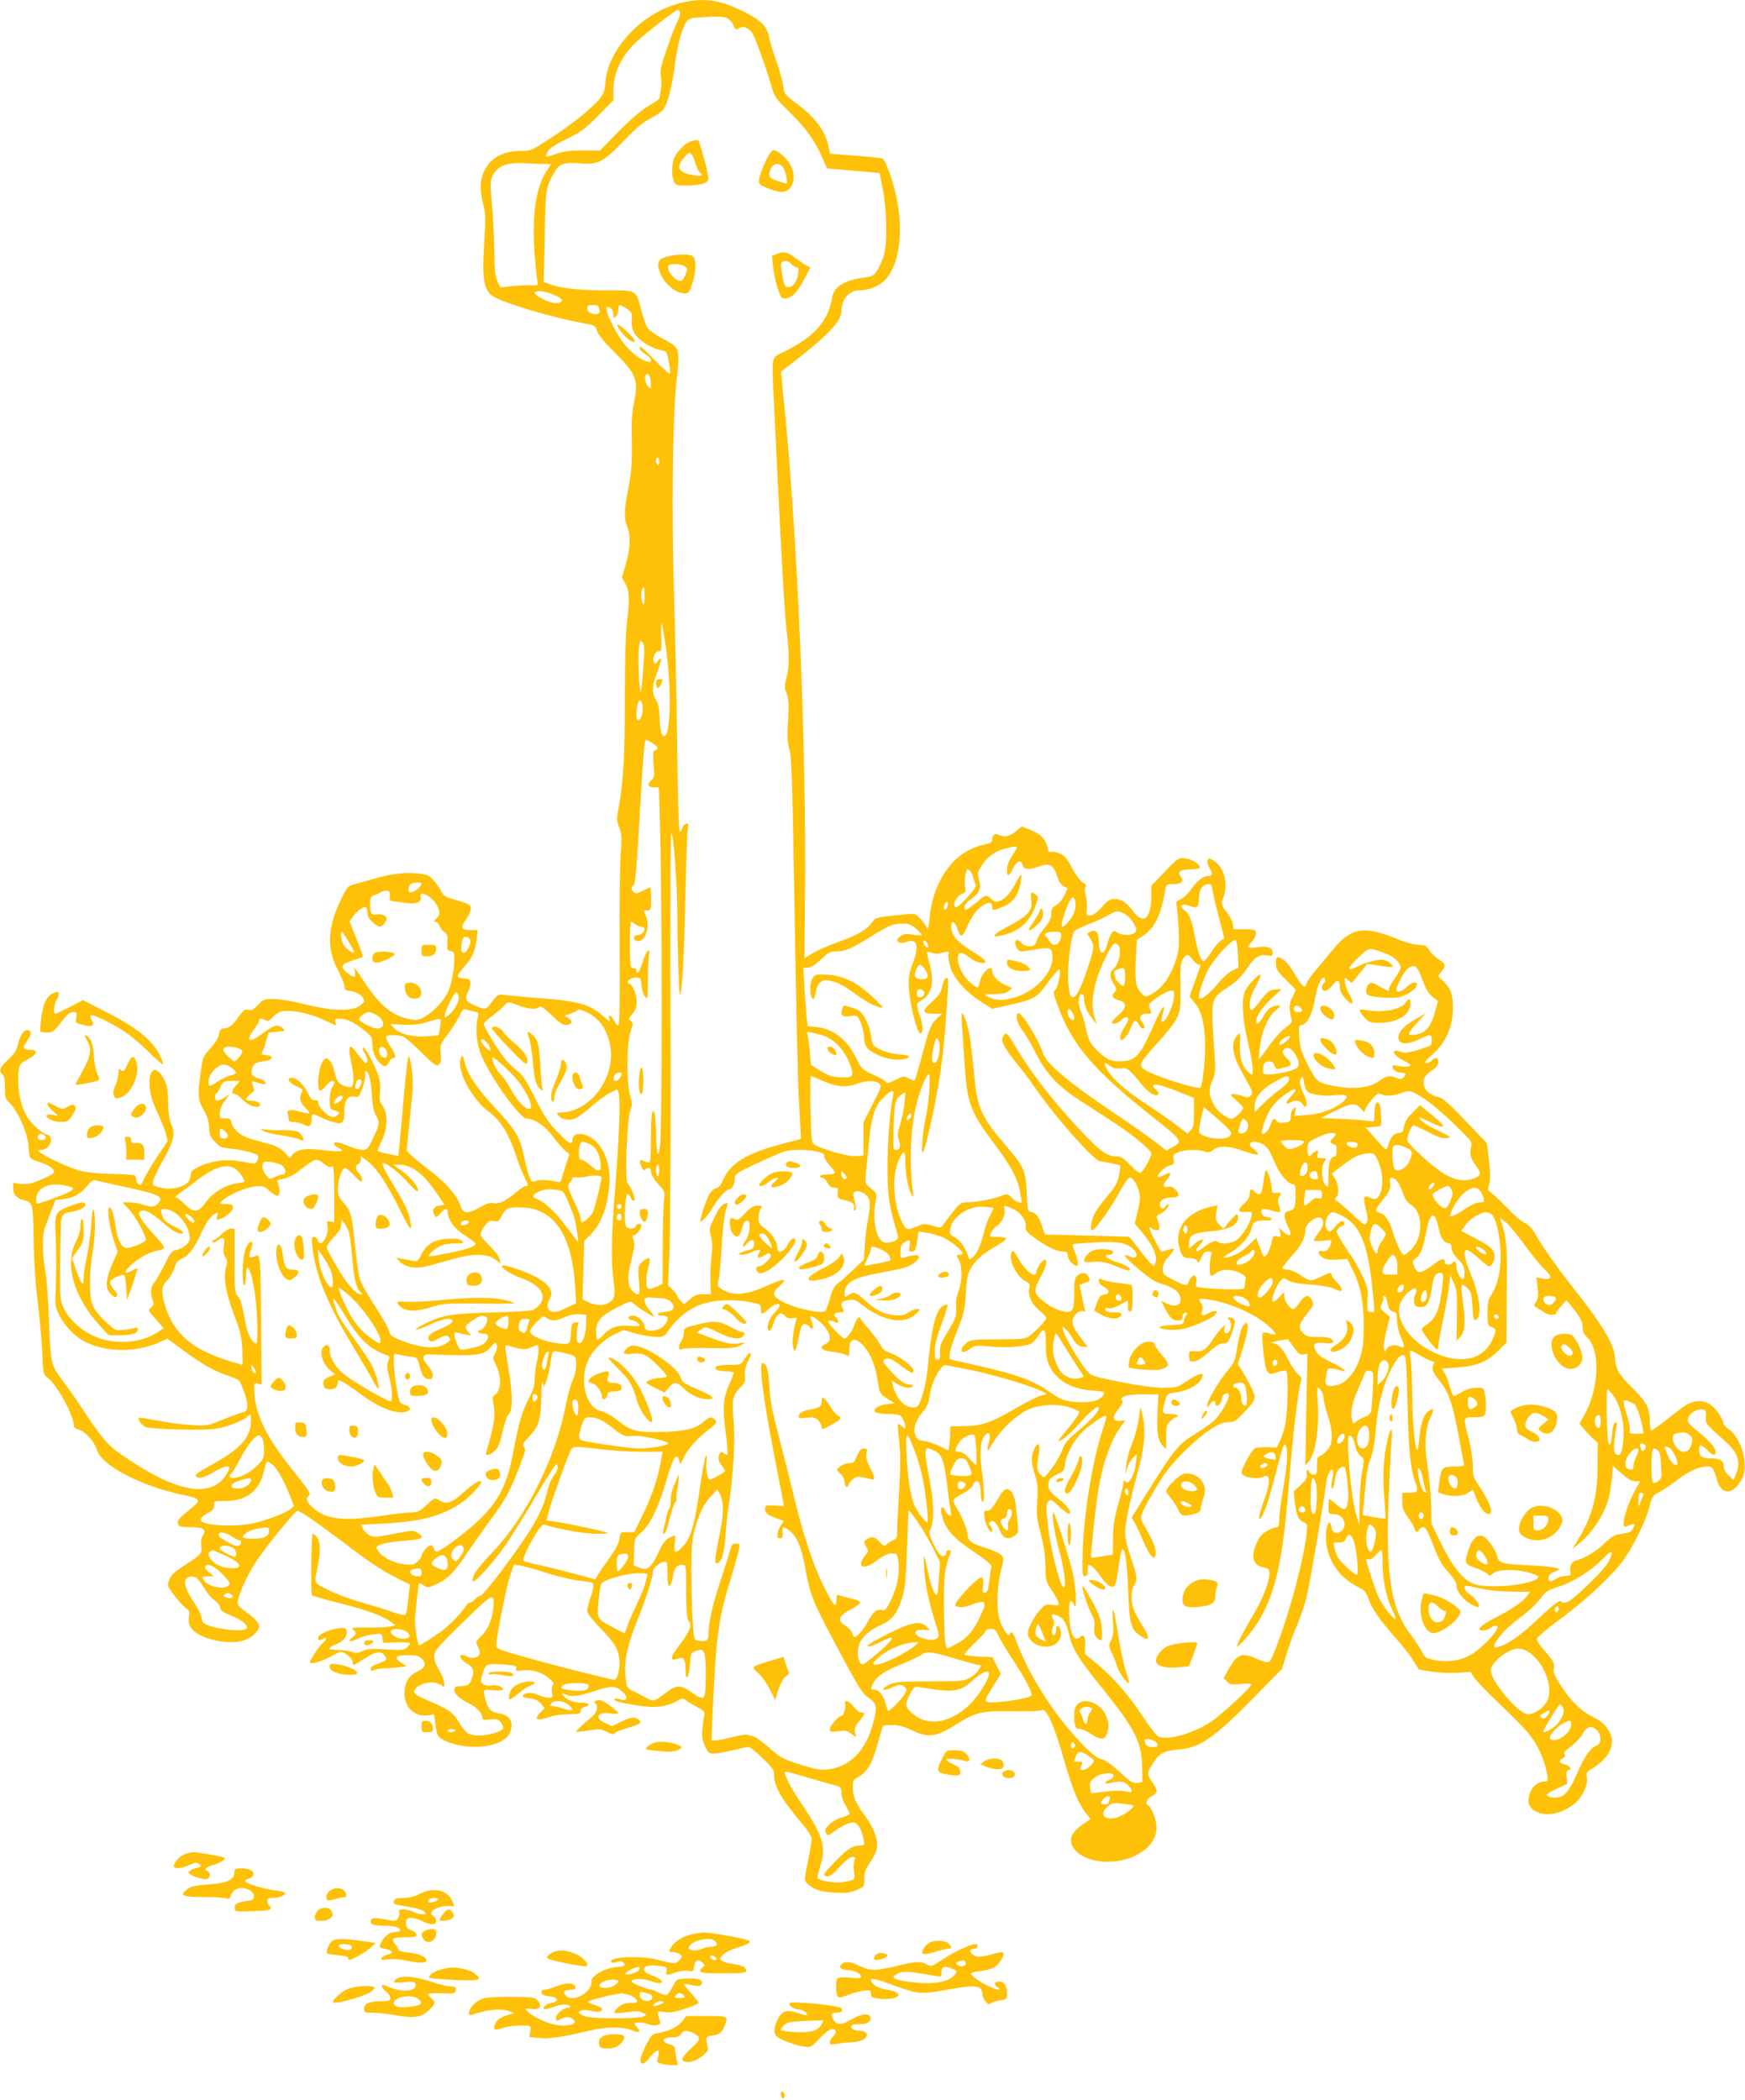 <?xml version="1.0" standalone="no"?>
<!DOCTYPE svg PUBLIC "-//W3C//DTD SVG 20010904//EN"
 "http://www.w3.org/TR/2001/REC-SVG-20010904/DTD/svg10.dtd">
<svg version="1.0" xmlns="http://www.w3.org/2000/svg"
 width="1064pt" height="1280pt" viewBox="0 0 1064 1280"
 preserveAspectRatio="xMidYMid meet">
<g transform="translate(0,1280) scale(0.1,-0.1)"
fill="#ffc107" stroke="none">
<path d="M4162 12785 c-234 -51 -453 -276 -470 -482 -6 -78 -16 -95 -120 -187
-67 -58 -165 -128 -277 -198 -50 -32 -69 -38 -113 -38 -116 0 -191 -41 -231
-125 -25 -54 -27 -113 -4 -202 14 -59 15 -86 5 -237 -14 -211 -2 -286 52 -321
64 -42 365 -132 553 -165 70 -13 73 -14 84 -49 8 -23 45 -69 106 -129 134
-133 148 -170 117 -314 -9 -44 -14 -109 -13 -163 5 -181 1 -252 -20 -354 -25
-122 -27 -185 -6 -234 22 -52 18 -131 -9 -226 l-24 -83 21 -36 c25 -42 27 -98
9 -244 -7 -58 -12 -235 -12 -440 0 -358 -9 -524 -36 -670 -15 -82 -15 -90 2
-133 15 -40 16 -62 8 -173 -5 -70 -7 -326 -6 -569 2 -243 0 -448 -5 -457 -7
-13 -12 -9 -27 19 -21 39 -41 47 -30 13 6 -19 1 -17 -34 14 -83 75 -152 95
-401 114 -106 8 -204 17 -216 20 -24 6 -42 -8 -78 -60 -22 -31 -32 -32 -91 -6
-56 23 -65 42 -42 85 10 18 16 43 14 56 -2 20 -9 24 -37 24 -19 0 -36 6 -39
13 -2 7 15 33 38 58 49 54 67 93 76 168 l7 56 -47 0 c-55 0 -60 17 -21 70 14
19 25 46 25 60 0 25 -6 28 -82 51 -73 21 -85 28 -98 56 -8 17 -29 47 -46 66
-26 30 -38 36 -92 42 -79 9 -163 -1 -271 -32 -48 -13 -103 -29 -125 -35 -36
-10 -42 -17 -82 -102 -78 -166 -82 -291 -13 -421 21 -41 39 -85 39 -98 0 -21
6 -25 42 -30 42 -6 78 -34 78 -61 0 -6 -15 -21 -33 -31 -51 -32 -172 -27 -329
13 -75 19 -153 32 -189 32 -58 0 -64 -2 -96 -36 -27 -29 -39 -35 -58 -30 -21
5 -30 -1 -61 -44 -38 -53 -60 -70 -92 -70 -15 0 -22 -9 -27 -36 -4 -23 -23
-54 -52 -85 -44 -48 -47 -53 -59 -142 -20 -143 -18 -170 18 -234 23 -41 32
-70 33 -107 1 -44 6 -56 36 -87 30 -32 41 -37 99 -42 36 -3 88 -13 117 -22 49
-15 51 -17 44 -43 -9 -30 -10 -30 -112 -11 -80 15 -177 1 -249 -35 -36 -18
-46 -28 -48 -52 -5 -41 -26 -61 -83 -74 -38 -9 -60 -9 -100 0 -49 12 -50 13
-44 44 4 17 32 75 62 128 63 112 73 156 48 213 -13 28 -19 69 -20 135 -1 76
-6 104 -23 137 -49 94 -96 75 -90 -37 3 -50 13 -86 45 -155 23 -49 47 -111 54
-136 l12 -45 -63 -93 c-34 -52 -71 -114 -82 -138 -16 -36 -22 -42 -34 -32 -8
6 -14 20 -14 30 0 10 -4 21 -10 24 -5 3 -69 7 -142 9 -84 2 -155 9 -193 20
-63 17 -206 83 -240 110 -20 15 -19 15 6 16 55 0 84 82 34 94 -37 10 -103 73
-130 125 -29 59 -45 136 -44 214 1 82 6 93 59 119 58 30 66 58 16 58 -47 0
-52 13 -20 55 26 35 27 65 1 65 -23 0 -45 -33 -57 -84 -8 -39 -21 -59 -60 -95
-52 -49 -60 -70 -35 -91 11 -9 15 -32 15 -79 0 -60 3 -70 26 -92 52 -48 115
-192 118 -270 2 -31 6 -61 10 -67 4 -6 30 -18 58 -27 54 -16 88 -39 88 -61 0
-7 -35 -27 -77 -44 -63 -27 -86 -31 -125 -27 l-48 6 0 -33 c0 -36 21 -61 60
-71 61 -15 61 -14 65 -241 2 -133 11 -269 24 -374 12 -91 24 -229 28 -307 6
-139 6 -142 33 -162 57 -42 160 -229 160 -291 0 -12 10 -21 29 -25 38 -8 97
-73 111 -122 27 -97 273 -225 533 -278 105 -22 107 -29 27 -93 -63 -51 -72
-64 -64 -86 5 -12 21 -16 74 -16 79 0 102 -15 77 -50 -9 -14 -13 -35 -10 -64
6 -48 4 -50 -117 -129 -48 -31 -68 -51 -78 -78 -14 -36 -13 -37 33 -98 26 -34
58 -69 71 -77 18 -13 22 -22 17 -45 -9 -46 5 -77 45 -104 76 -50 213 -71 293
-44 44 15 89 57 89 84 0 22 -31 55 -88 94 -17 12 -36 30 -41 39 -13 25 45 163
112 264 54 83 230 300 249 307 13 4 96 -52 278 -189 177 -134 236 -173 337
-224 l73 -36 -6 -48 c-12 -113 -16 -132 -24 -137 -6 -3 -40 5 -77 18 -38 14
-120 39 -183 57 -111 31 -235 83 -273 114 -18 14 -18 18 -3 91 22 105 21 167
-3 196 -11 13 -22 21 -25 18 -8 -8 -12 -366 -4 -374 4 -4 82 -26 175 -50 169
-43 263 -78 309 -114 l25 -19 -33 -8 c-18 -4 -80 -7 -138 -6 -89 1 -102 -1
-88 -12 24 -18 23 -31 -4 -49 -37 -24 -14 -30 30 -8 22 11 65 24 95 27 55 7
55 7 59 -22 l3 -29 83 3 c45 2 82 -1 82 -6 0 -5 -9 -17 -20 -27 -17 -15 -32
-16 -128 -10 -92 6 -114 4 -141 -10 -27 -13 -38 -14 -67 -5 -19 7 -59 12 -89
12 -63 1 -63 9 1 37 45 20 65 50 56 83 -3 14 -12 16 -51 11 -57 -7 -121 -38
-121 -58 0 -18 5 -18 31 -5 26 14 24 -2 -3 -26 -23 -21 -78 -103 -78 -117 0
-16 71 3 125 34 28 16 57 29 64 29 23 0 71 -41 71 -61 0 -10 3 -19 7 -19 4 0
35 18 70 41 68 45 103 47 123 9 9 -17 7 -22 -15 -30 -14 -6 -36 -14 -50 -20
-14 -5 -25 -16 -25 -25 0 -11 5 -13 26 -5 14 6 42 10 63 10 21 0 59 3 85 6
l47 7 -31 18 c-52 32 -40 49 35 49 52 0 69 -4 85 -20 33 -33 25 -56 -25 -80
-54 -26 -78 -67 -79 -131 0 -88 62 -147 143 -136 l38 5 9 -66 c8 -59 12 -68
39 -84 129 -75 364 -57 410 32 33 64 9 113 -63 125 -48 8 -66 26 -81 80 -18
67 -18 69 43 61 32 -3 57 -2 61 3 9 16 -33 32 -68 26 -20 -4 -39 -1 -50 8 -17
12 -18 17 -6 58 19 66 22 68 122 62 79 -5 88 -8 84 -24 -4 -16 0 -17 44 -12
56 7 118 -13 162 -53 22 -19 26 -28 18 -38 -6 -7 -8 -27 -5 -45 6 -28 4 -31
-19 -31 -13 0 -41 7 -60 15 -45 19 -81 19 -96 1 -9 -11 -3 -14 36 -19 35 -4
53 -12 71 -32 l23 -28 -27 -28 c-39 -41 -22 -52 46 -29 34 12 83 19 128 20 64
0 72 2 72 19 0 12 9 21 25 25 42 11 28 26 -22 26 -30 0 -60 8 -80 20 -36 21
-48 48 -14 30 32 -17 75 -12 175 21 103 34 128 33 172 -4 36 -31 28 -62 -12
-47 -17 7 -31 7 -37 1 -10 -10 49 -25 169 -42 82 -13 157 -1 213 32 29 17 36
18 50 6 9 -8 40 -27 69 -42 45 -24 52 -32 47 -49 -4 -12 -9 -49 -12 -82 -4
-48 -1 -71 15 -108 19 -41 24 -46 54 -46 18 0 70 9 116 20 46 11 89 20 97 20
8 0 46 -31 84 -68 65 -62 71 -71 71 -108 0 -60 47 -144 144 -259 57 -67 85
-108 85 -125 0 -14 -10 -76 -23 -139 -23 -110 -23 -114 -5 -132 37 -37 83 -53
170 -57 71 -4 94 -1 132 16 47 21 47 21 47 70 0 39 7 58 35 98 19 27 38 64 41
82 10 53 -14 122 -68 197 -62 85 -78 121 -78 179 0 39 4 47 28 60 60 32 91 84
127 217 13 50 27 94 30 97 3 4 29 6 58 6 37 -1 71 -10 117 -32 100 -49 148
-42 275 38 115 73 153 81 337 78 84 -2 163 1 174 5 18 6 25 2 41 -25 31 -53
60 -133 104 -288 47 -163 86 -258 129 -312 l30 -37 -45 -31 c-75 -52 -92 -94
-59 -146 65 -99 284 -113 412 -26 62 41 94 93 94 152 -1 46 -29 121 -52 135
-20 12 -9 36 24 56 38 22 38 30 -1 88 -30 44 -29 55 8 113 39 61 66 75 159 83
130 12 212 69 461 322 l165 168 28 90 c15 50 45 131 66 180 21 50 47 128 58
175 19 78 102 565 118 687 7 54 27 94 40 81 4 -4 2 -30 -3 -58 -6 -28 -7 -53
-2 -55 4 -3 10 8 13 25 3 16 9 44 12 60 6 30 36 56 53 46 9 -6 26 -154 22
-191 -7 -74 -22 -81 -74 -35 -19 17 -37 30 -41 30 -3 0 -6 -20 -6 -45 0 -43 1
-45 30 -45 63 0 94 -74 45 -106 -29 -19 -52 -7 -57 28 -6 43 -25 29 -31 -22
-17 -142 58 -277 192 -344 41 -21 51 -32 64 -70 21 -61 71 -134 162 -236 42
-46 92 -110 111 -141 l35 -56 75 -13 c42 -7 110 -11 158 -8 l83 6 17 -29 c9
-16 65 -75 124 -132 167 -161 212 -208 247 -262 37 -57 69 -141 79 -203 6 -37
4 -42 -13 -42 -55 0 -101 -53 -101 -117 0 -75 112 -107 212 -61 29 14 66 38
82 54 41 41 69 109 62 148 -5 28 -2 34 25 50 115 68 156 157 108 236 -26 41
-39 53 -102 86 -70 36 -127 93 -187 184 -41 63 -51 85 -46 105 8 31 -2 51 -59
115 -25 28 -45 58 -44 68 0 10 57 59 136 117 156 115 310 257 383 353 63 82
143 244 167 335 16 63 21 71 57 89 21 11 71 44 110 74 72 55 137 84 188 84 30
0 36 -8 60 -90 26 -87 98 -82 146 10 20 37 23 56 19 109 -6 79 -48 166 -97
199 -19 13 -34 30 -32 37 1 8 -12 36 -31 62 -60 87 -142 95 -232 23 -130 -102
-168 -130 -176 -130 -5 0 -9 25 -9 55 0 80 -20 118 -109 206 -82 81 -100 113
-105 191 -4 74 -83 203 -262 428 -98 124 -194 261 -235 338 -10 16 -33 38 -52
47 -20 9 -67 49 -104 88 -38 40 -81 81 -96 92 -26 19 -27 22 -17 55 8 26 8 64
-1 142 l-12 108 -133 139 c-110 115 -140 140 -170 145 -46 9 -84 46 -84 84 0
33 12 50 58 81 21 15 32 30 32 47 0 27 -21 32 -40 9 -12 -15 -40 -21 -40 -9 0
3 22 26 50 51 71 64 112 151 118 252 5 95 -8 140 -55 187 l-34 34 20 27 c29
36 27 46 -16 74 -21 13 -47 38 -58 56 -17 28 -26 32 -64 33 -27 0 -82 15 -145
41 -189 77 -272 62 -377 -68 -30 -37 -76 -92 -103 -123 -26 -30 -53 -68 -58
-83 -9 -23 -13 -26 -25 -15 -9 7 -28 36 -45 64 -33 60 -70 100 -98 107 -18 4
-20 0 -20 -36 0 -36 6 -46 60 -99 33 -32 60 -60 60 -63 0 -3 -9 -24 -21 -47
-20 -40 -21 -69 -3 -133 4 -16 -5 -28 -40 -52 -25 -18 -70 -68 -101 -113 -32
-44 -58 -80 -60 -78 -1 2 2 37 7 78 11 93 50 182 97 221 33 27 34 29 13 29
-37 0 -59 -17 -88 -65 -27 -47 -44 -57 -44 -27 0 29 39 84 98 140 l57 52 -39
-2 c-35 -3 -45 -10 -86 -62 -58 -75 -70 -80 -70 -28 0 27 12 63 36 107 19 37
33 69 30 72 -10 10 -86 -71 -97 -105 -19 -56 -14 -154 15 -281 33 -143 43
-221 28 -221 -6 0 -22 14 -36 30 -28 34 -40 92 -35 169 4 57 -3 63 -27 26 -31
-47 -15 -119 51 -234 54 -95 57 -104 42 -119 -14 -14 -22 -14 -50 -4 -18 7
-44 12 -58 12 -22 -1 -21 -3 19 -38 23 -20 42 -41 42 -46 0 -16 -53 -66 -69
-66 -27 0 -80 38 -101 72 -39 63 -43 102 -19 158 20 46 21 62 15 153 -24 367
-28 342 81 418 52 35 85 68 109 104 48 75 80 98 126 91 33 -5 38 -4 38 13 0
34 -25 44 -90 37 -33 -4 -60 -4 -60 0 0 3 11 20 26 36 14 17 24 40 22 52 -3
19 -9 21 -70 21 l-66 0 -5 33 c-3 18 -20 49 -36 69 -33 40 -38 62 -20 95 6 11
11 44 11 73 1 63 -29 123 -73 149 -27 16 -30 16 -36 0 -3 -9 1 -29 11 -44 22
-38 20 -50 -8 -50 -30 0 -69 -31 -106 -85 -16 -24 -44 -49 -61 -57 -27 -11
-30 -16 -24 -43 3 -16 9 -80 12 -141 4 -88 1 -124 -12 -170 -31 -110 -89 -192
-160 -228 -27 -14 -31 -14 -48 2 -41 36 -49 77 -42 209 l7 123 41 28 c68 45
107 126 132 275 6 36 7 37 51 37 48 0 66 18 44 45 -24 29 -4 45 54 45 30 0 57
4 60 9 11 17 -43 53 -86 58 -43 5 -43 5 -126 -81 l-82 -86 0 -64 c0 -137 -50
-177 -112 -90 -36 51 -72 74 -116 74 -22 0 -40 -12 -74 -50 -32 -35 -53 -50
-71 -50 -24 0 -25 3 -20 35 3 19 0 55 -6 81 -8 32 -9 50 -2 57 7 7 2 16 -17
27 -16 10 -44 48 -66 90 -30 57 -45 75 -74 87 -19 8 -43 12 -53 10 -13 -4 -19
3 -23 28 -10 49 -39 80 -101 105 l-55 22 -31 -26 c-39 -33 -73 -42 -106 -27
-28 13 -43 3 -43 -31 0 -12 -14 -19 -50 -27 -153 -33 -266 -157 -315 -346 -8
-32 -15 -75 -16 -95 -1 -38 -16 -96 -18 -68 -1 9 -17 33 -36 54 -34 36 -35 36
-95 30 -192 -20 -178 -16 -205 -52 -34 -44 -89 -76 -210 -119 -55 -19 -122
-49 -148 -65 -27 -17 -49 -30 -51 -30 -1 0 0 159 2 353 11 890 -45 2231 -128
3035 -10 103 -18 187 -17 188 1 0 45 34 97 74 186 145 270 234 270 288 0 76
46 132 109 132 50 0 106 19 143 50 104 86 135 322 74 560 -22 88 -59 185 -75
194 -3 2 -77 10 -163 17 l-158 12 -6 36 c-19 98 -79 182 -192 266 -79 60 -80
60 -87 115 -4 30 -23 97 -42 150 -19 52 -39 117 -44 145 -13 67 -52 105 -164
159 -136 67 -229 80 -363 51z m-16 -59 c3 -8 -3 -31 -14 -53 -11 -21 -40 -97
-65 -168 -38 -112 -44 -137 -37 -173 4 -23 4 -61 -1 -84 -4 -24 -8 -46 -9 -49
0 -4 -30 -24 -66 -45 -43 -25 -107 -80 -182 -155 l-114 -117 -102 1 c-78 0
-114 -4 -161 -20 -33 -12 -62 -19 -64 -17 -3 3 2 17 10 32 11 18 48 43 115 75
86 42 111 61 192 142 l92 94 0 54 c0 109 44 208 132 294 53 52 246 202 261
203 4 0 10 -6 13 -14z m288 -37 c13 -7 30 -25 37 -40 13 -33 13 -33 40 -19 14
8 27 7 48 -4 24 -13 36 -35 74 -138 25 -68 55 -159 68 -203 22 -78 25 -82 115
-170 98 -96 154 -174 199 -278 l28 -64 86 -7 c47 -4 120 -10 161 -14 l74 -7
19 -100 c26 -136 28 -331 5 -406 -10 -30 -28 -71 -41 -90 -19 -29 -30 -35 -73
-40 -118 -15 -188 -55 -198 -116 -27 -151 -104 -241 -288 -334 -91 -46 -83 -4
-68 -334 34 -727 62 -1246 75 -1358 19 -162 19 -228 0 -299 -13 -51 -13 -61 1
-95 13 -30 15 -60 9 -163 -6 -102 -4 -137 9 -181 13 -46 18 -197 31 -1009 9
-525 20 -1022 25 -1105 5 -82 10 -174 11 -204 l3 -54 -120 -32 c-208 -54 -311
-117 -353 -214 -15 -35 -28 -51 -46 -55 -15 -4 -32 -21 -44 -44 -18 -36 -51
-136 -51 -156 0 -17 50 37 76 83 31 54 83 111 101 111 17 0 33 32 33 67 1 26
10 32 133 90 73 34 147 66 166 72 77 25 259 5 247 -26 -3 -7 10 -31 29 -52 19
-21 35 -44 35 -50 0 -6 -18 -11 -45 -11 -25 0 -45 -4 -45 -10 0 -5 7 -10 15
-10 8 0 21 -13 30 -30 11 -21 23 -30 41 -30 23 0 25 -4 22 -32 -3 -31 0 -34
37 -43 54 -13 68 -24 62 -46 -3 -11 0 -19 5 -19 10 0 7 37 -8 87 -15 52 77 34
95 -19 8 -21 6 -51 -5 -111 -9 -45 -18 -121 -21 -169 l-5 -87 -67 -63 c-36
-35 -78 -73 -94 -83 -20 -15 -32 -38 -46 -88 -10 -38 -24 -74 -29 -79 -18 -18
-156 9 -238 46 -85 40 -93 59 -44 103 56 49 35 54 -57 12 -141 -65 -219 -73
-290 -29 -30 18 -31 21 -22 52 5 18 14 110 19 203 5 98 15 191 24 220 8 27 14
50 13 51 -1 1 -12 -2 -24 -7 -15 -5 -35 -34 -56 -79 -33 -67 -34 -72 -22 -117
9 -34 10 -69 3 -123 -5 -41 -8 -110 -6 -153 l3 -77 -47 0 c-38 0 -54 -6 -82
-31 l-35 -30 -20 20 c-12 12 -21 25 -21 30 0 5 -13 22 -28 38 l-29 28 9 200
c5 110 8 646 7 1190 -3 1087 -1 1371 6 1364 13 -13 35 -323 35 -492 0 -189 10
-500 16 -494 13 13 26 247 33 597 5 228 12 423 16 434 6 14 4 17 -11 14 -10
-1 -21 -13 -24 -26 -3 -13 -9 -23 -15 -23 -6 1 -12 185 -16 518 -3 285 -12
700 -19 923 -16 508 -9 1070 15 1307 22 205 22 202 -85 259 -39 20 -79 49 -90
63 -10 15 -27 62 -38 104 -34 132 -26 127 -210 127 -166 0 -268 11 -342 35
l-45 15 2 87 c2 49 4 174 6 278 4 198 8 218 56 302 32 56 57 65 157 57 112 -9
143 7 270 140 73 76 115 111 161 134 34 18 69 42 78 54 27 39 53 141 70 273
16 124 41 217 70 261 12 18 26 24 67 27 113 8 158 7 182 -4z m-1118 -889 l44
0 -30 -47 c-64 -100 -88 -273 -70 -503 6 -80 14 -155 17 -168 5 -21 2 -22 -33
-21 -22 2 -74 -1 -117 -5 l-77 -8 -17 38 c-14 31 -18 70 -19 184 -1 80 -7 206
-14 281 -11 110 -11 142 -1 167 29 69 87 94 200 87 41 -3 93 -5 117 -5z m72
-802 c49 -22 51 -42 4 -46 -43 -4 -156 58 -126 69 24 9 68 1 122 -23z m262
-67 c0 -5 3 -16 6 -24 7 -19 -20 -29 -51 -17 -15 6 -25 17 -25 30 0 16 7 20
35 20 19 0 35 -4 35 -9z m172 -13 c31 -21 33 -26 30 -71 -2 -35 2 -57 19 -83
24 -39 105 -90 159 -99 35 -6 36 -7 48 -72 7 -36 10 -68 7 -71 -3 -3 -36 25
-74 64 -99 101 -111 110 -111 92 0 -9 16 -25 35 -37 40 -23 49 -57 13 -46 -41
13 -87 45 -130 94 -53 59 -134 219 -119 234 15 15 41 -10 41 -40 0 -22 2 -24
15 -13 8 7 15 25 15 41 0 35 9 36 52 7z m146 -448 c3 -37 1 -42 -11 -31 -18
14 -30 58 -21 72 13 21 29 1 32 -41z m52 -486 c0 -14 -4 -23 -10 -19 -5 3 -10
15 -10 26 0 10 5 19 10 19 6 0 10 -12 10 -26z m-90 -821 c0 -41 -3 -54 -10
-43 -17 26 -12 100 7 100 2 0 3 -26 3 -57z m132 -324 c34 -255 27 -540 -15
-526 -16 5 -24 47 -26 124 -1 43 -7 73 -21 95 -26 44 -25 84 5 164 31 81 33
110 6 75 -19 -24 -19 -24 -25 -3 -9 27 9 62 32 62 15 0 17 10 14 87 -2 49 -1
85 2 82 4 -3 16 -75 28 -160z m-136 -59 c-9 -132 -15 -193 -20 -197 -8 -9 -17
209 -11 262 7 54 9 57 22 39 12 -15 14 -38 9 -104z m-12 -266 c14 -37 -1 -104
-24 -104 -11 0 -13 43 -4 89 7 34 18 40 28 15z m64 -244 c35 -22 40 -35 16
-44 -13 -5 -14 -18 -9 -84 7 -73 6 -81 -15 -100 -27 -25 -19 -42 19 -42 l29 0
8 -297 c11 -417 11 -1759 0 -1868 -11 -112 -23 -84 -26 60 -1 55 -5 109 -9
119 -7 19 -8 19 -15 0 -4 -10 -7 -81 -7 -156 1 -80 -3 -139 -9 -143 -5 -3 -19
-1 -31 5 -28 16 -34 6 -19 -30 9 -22 16 -28 23 -21 19 19 37 12 37 -14 0 -16
16 -43 43 -73 42 -46 43 -48 36 -97 -4 -27 -8 -154 -8 -281 l-1 -231 -39 -18
c-22 -9 -44 -14 -50 -11 -15 10 -14 71 3 134 11 44 11 52 -1 52 -8 0 -25 -11
-39 -25 -24 -24 -25 -28 -18 -110 6 -73 5 -85 -9 -85 -9 0 -25 12 -36 26 -27
35 -27 87 1 193 17 67 19 89 11 112 -9 23 -9 29 2 29 16 0 45 38 45 57 0 18
-27 16 -34 -2 -8 -22 -53 -19 -61 4 -11 35 -2 191 11 191 7 0 16 -9 19 -20 7
-21 25 -28 25 -10 0 18 -30 85 -43 95 -18 15 -5 385 16 443 13 38 13 48 0 90
-24 74 -23 321 1 391 17 51 18 55 2 66 -15 12 -14 15 10 44 19 23 26 42 26 75
0 45 -23 101 -44 108 -26 9 1 38 35 38 34 0 35 -1 39 -51 3 -28 13 -58 22 -67
15 -15 16 -9 16 89 0 59 3 128 6 155 6 44 5 47 -9 34 -8 -8 -22 -41 -31 -72
-16 -54 -36 -78 -36 -42 0 10 -6 14 -14 11 -9 -4 -16 3 -20 16 -8 32 -7 267 2
267 4 0 16 -7 26 -15 11 -8 28 -15 38 -15 10 0 18 -6 18 -13 0 -18 -21 -37
-41 -37 -26 0 -32 -28 -7 -36 50 -15 87 90 55 155 -15 30 -15 31 9 31 23 0 24
3 24 70 0 39 -2 70 -5 70 -3 0 -24 -9 -46 -21 -32 -16 -44 -18 -55 -8 -17 14
-18 36 -2 41 12 4 19 81 43 508 18 306 25 380 34 380 3 0 21 -9 39 -20z m2222
-637 c0 -5 -14 -28 -30 -53 -20 -30 -30 -58 -30 -83 0 -45 13 -41 38 11 20 42
47 53 55 23 8 -31 35 -36 88 -18 83 30 101 20 129 -66 6 -21 22 -43 35 -50
l24 -12 -19 -43 c-11 -24 -32 -50 -50 -60 -25 -14 -30 -23 -30 -53 0 -28 -10
-48 -40 -85 -23 -27 -43 -60 -47 -74 -3 -14 -11 -28 -17 -32 -20 -14 -56 -8
-76 12 -11 11 -24 20 -30 20 -15 0 -12 -33 4 -55 13 -18 19 -19 85 -7 108 18
118 17 126 -17 23 -104 -96 -239 -243 -276 -65 -17 -106 -14 -152 11 -23 12
-20 13 41 14 49 0 73 5 89 18 l22 18 -42 19 c-46 21 -80 58 -80 86 0 47 -65
-9 -75 -65 -4 -20 -11 -36 -16 -36 -4 0 -25 15 -45 32 -43 38 -73 98 -74 146
0 42 24 43 75 2 39 -31 101 -42 93 -17 -3 6 -42 35 -89 64 -88 55 -119 93
-119 146 0 38 22 31 36 -11 19 -61 31 -60 59 4 32 73 68 120 106 139 34 18 49
13 49 -16 0 -16 4 -19 23 -13 90 27 130 68 148 153 6 29 9 55 6 58 -3 3 -15
-15 -27 -39 -34 -66 -66 -104 -100 -118 -28 -11 -33 -11 -54 9 -30 28 -39 27
-83 -13 -21 -18 -48 -38 -60 -45 -20 -10 -23 -9 -23 9 0 12 15 31 39 48 53 36
66 68 50 120 -11 39 -10 44 19 89 34 52 84 87 148 102 51 12 64 13 64 4z
m-282 -146 c6 -6 14 -26 18 -42 4 -17 10 -35 15 -41 9 -11 -101 -134 -120
-134 -31 0 -1 67 35 81 22 8 25 13 19 39 -8 34 3 110 15 110 4 0 12 -6 18 -13z
m-3348 -74 c-1 -20 -44 -53 -69 -53 -15 0 -14 33 1 48 13 13 68 17 68 5z
m4820 -20 c-1 -10 16 -84 37 -165 l38 -148 -24 -16 c-12 -9 -38 -41 -57 -70
-19 -30 -39 -54 -45 -54 -16 0 -39 66 -55 158 -17 95 -33 133 -66 156 -31 22
-12 41 26 26 55 -21 66 -15 66 38 0 27 7 57 16 70 19 27 64 30 64 5z m-5014
-54 c-1 -28 2 -32 29 -34 17 -2 51 -6 76 -10 57 -9 93 7 84 36 -16 49 71 4
100 -51 20 -39 19 -56 -5 -80 -16 -16 -17 -20 -5 -20 9 0 20 -11 25 -24 5 -13
18 -31 30 -39 18 -12 21 -23 18 -63 -3 -44 -1 -49 20 -52 19 -3 22 -9 22 -51
0 -67 -19 -159 -41 -204 -28 -53 -84 -113 -136 -143 -35 -21 -50 -25 -85 -19
-109 18 -185 78 -280 219 -71 107 -73 109 -64 74 9 -40 -8 -42 -49 -7 -43 38
-37 50 38 75 29 9 55 18 58 20 4 2 -13 52 -37 110 l-43 107 20 28 c23 32 57
59 76 59 8 0 13 -13 13 -31 0 -22 9 -40 31 -60 38 -36 54 -36 76 -3 16 25 16
27 -3 41 -11 8 -30 12 -46 9 -34 -7 -41 4 -41 63 0 43 2 47 31 56 17 6 34 14
38 18 4 4 17 7 30 7 18 0 22 -5 20 -31z m4179 -30 c11 -35 -4 -87 -37 -124
-51 -59 -58 -44 -24 55 31 89 49 109 61 69z m-775 -18 c0 -19 -12 -41 -20 -36
-10 6 -1 45 11 45 5 0 9 -4 9 -9z m1091 -72 c14 -9 34 -33 44 -53 16 -29 17
-37 6 -50 -17 -20 -80 -21 -108 -1 -21 14 -23 14 -37 -7 -8 -13 -19 -42 -25
-65 -21 -76 -51 -65 -51 18 0 55 -18 76 -50 59 l-21 -11 21 -35 c26 -40 23
-60 -36 -227 -38 -107 -63 -142 -86 -119 -6 6 -13 50 -15 99 -5 96 19 280 40
299 7 6 48 25 92 43 44 17 98 42 120 56 43 26 62 25 106 -6z m-1286 -80 c19
-17 35 -34 35 -39 0 -4 -23 -3 -51 2 -41 7 -55 6 -75 -7 -44 -28 -19 -56 34
-37 66 23 78 -25 36 -135 -23 -60 -25 -78 -21 -158 5 -89 50 -265 68 -265 19
0 18 49 -1 104 -26 76 -25 78 9 98 65 36 80 116 46 234 -9 31 -14 58 -12 60 2
3 16 0 30 -5 16 -6 38 -7 59 0 45 12 47 12 41 -10 -3 -11 2 -44 11 -75 20 -69
98 -157 191 -215 l64 -41 112 25 c131 29 162 45 206 105 49 69 84 110 92 110
14 0 -9 -115 -25 -126 -13 -10 -11 -22 15 -94 88 -240 217 -392 575 -676 189
-150 191 -152 122 -189 l-34 -19 -79 61 c-43 33 -141 102 -218 153 -285 190
-435 314 -455 378 -28 88 -137 262 -154 245 -16 -16 -3 -64 29 -106 19 -25 57
-90 85 -145 60 -119 130 -193 263 -280 51 -32 144 -93 207 -134 112 -72 230
-170 230 -190 0 -25 -53 -118 -68 -118 -9 0 -37 23 -63 50 -36 38 -54 50 -76
50 -57 0 -92 22 -181 113 -178 182 -335 380 -439 555 -50 83 -57 90 -69 75 -7
-10 -14 -24 -14 -31 0 -23 32 -75 95 -152 34 -42 77 -98 95 -126 128 -187 372
-464 409 -464 8 0 40 -6 69 -12 l54 -13 -6 -43 c-7 -55 -24 -87 -86 -158 -27
-33 -57 -74 -66 -92 -20 -43 -30 -102 -16 -102 18 0 96 107 161 220 57 100 64
108 81 97 24 -14 50 -77 50 -119 0 -17 -7 -60 -16 -94 l-15 -63 54 -65 c59
-72 83 -129 73 -171 -7 -27 -7 -27 -28 -9 -12 11 -45 52 -75 92 -30 39 -57 72
-61 73 -17 1 -422 11 -464 12 l-47 0 -17 51 c-19 60 -38 84 -68 88 -20 3 -21
10 -26 118 -6 136 -15 156 -136 297 -140 163 -166 222 -184 416 -17 186 -30
272 -47 323 -26 79 -34 76 -28 -11 3 -44 10 -150 16 -235 16 -247 34 -295 178
-488 105 -140 145 -214 160 -296 6 -33 11 -61 11 -63 0 -13 -41 2 -58 22 -26
29 -29 30 -79 10 -42 -16 -149 -35 -203 -35 -31 0 -41 -8 -90 -71 -30 -39 -57
-75 -60 -79 -3 -5 -27 -2 -54 7 -46 15 -50 15 -99 -5 -59 -25 -66 -22 -95 46
-47 108 -53 267 -13 356 29 67 41 66 41 -2 0 -73 17 -169 37 -202 14 -24 14
-24 9 15 -24 178 -14 400 25 544 24 91 58 171 72 171 13 0 2 -173 -18 -260
-19 -88 -31 -228 -17 -215 12 12 63 234 91 395 27 159 40 280 54 490 11 161
11 180 -3 178 -9 -2 -19 -22 -25 -51 -8 -39 -20 -56 -65 -97 -63 -56 -59 -70
20 -70 l45 0 -27 -23 c-37 -31 -54 -71 -89 -205 -25 -97 -46 -166 -54 -180 -1
-1 -16 5 -34 14 -31 15 -34 15 -81 -9 -43 -22 -50 -24 -61 -10 -7 8 -42 28
-79 44 -61 28 -67 33 -95 90 -58 120 -137 184 -241 197 l-59 7 -7 54 c-3 29
-9 109 -13 177 l-7 124 26 0 c19 0 44 16 80 50 47 44 58 50 97 50 52 0 96 19
209 90 109 68 135 79 192 80 39 0 54 -6 83 -31z m-3461 -78 c20 -32 36 -61 36
-65 0 -15 -53 21 -66 45 -13 26 -20 79 -10 79 3 0 21 -26 40 -59z m4346 38 c0
-55 -48 -80 -71 -36 -7 12 -16 25 -22 28 -20 14 6 29 49 29 38 0 44 -3 44 -21z
m-3611 -18 c16 -10 10 -45 -13 -76 -23 -31 -40 -7 -31 44 7 41 17 49 44 32z
m2801 -48 c0 -13 -3 -13 -15 -3 -8 7 -15 19 -15 27 0 13 3 13 15 3 8 -7 15
-19 15 -27z m1888 -51 l3 -81 -36 -17 c-20 -9 -60 -45 -88 -79 -52 -62 -103
-103 -115 -91 -10 10 16 95 50 166 34 69 148 195 170 188 9 -3 14 -32 16 -86z
m-730 56 c25 -25 5 -116 -31 -147 -23 -18 -21 -49 4 -90 19 -31 19 -34 4 -51
-21 -23 -13 -37 28 -48 49 -12 48 -44 -2 -89 -23 -20 -41 -40 -41 -45 0 -16
37 -8 55 12 21 23 45 26 45 6 0 -7 -11 -30 -25 -50 -25 -37 -33 -76 -16 -76
15 0 49 48 61 86 13 38 29 40 45 6 5 -12 15 -22 22 -22 17 0 16 11 -3 38 -22
31 -11 52 26 52 34 0 34 -1 20 34 -9 23 -5 29 47 66 31 22 67 40 81 40 23 0
24 -2 19 -45 -5 -51 -45 -136 -66 -143 -14 -5 -13 10 4 66 4 12 3 22 -3 22 -5
0 -35 -58 -67 -130 -73 -166 -106 -200 -193 -200 -61 0 -82 9 -140 64 -43 40
-57 67 -72 141 -6 33 -20 78 -30 101 -10 23 -15 54 -12 72 6 42 32 43 32 2 0
-38 21 -86 54 -125 l25 -30 -14 40 c-31 88 -6 223 67 370 42 85 53 96 76 73z
m1629 -50 c53 -19 93 -57 93 -87 0 -9 -16 -38 -35 -65 -19 -27 -35 -55 -35
-63 0 -18 -3 -17 -59 14 -41 24 -51 26 -65 14 -17 -14 -22 -56 -8 -65 27 -16
144 -25 193 -15 51 11 109 53 109 78 0 20 -36 12 -59 -13 -25 -26 -58 -39 -66
-26 -8 14 45 119 69 135 45 32 57 21 97 -88 13 -37 32 -67 54 -84 l33 -26 -20
-71 c-24 -87 -57 -125 -116 -133 -56 -8 -54 5 11 74 l52 56 -55 -31 c-69 -38
-106 -73 -112 -106 -10 -52 45 -61 127 -21 66 33 75 32 75 -7 0 -32 -2 -33
-79 -57 -67 -20 -85 -22 -112 -12 -63 22 -48 -21 19 -54 23 -11 41 -23 42 -27
0 -13 -43 -14 -85 -4 -18 5 -25 2 -25 -8 0 -18 30 -36 59 -36 25 0 27 -13 6
-30 -12 -10 -21 -10 -41 -1 -38 17 -62 13 -101 -16 -66 -51 -185 -59 -325 -23
-57 15 -65 23 -119 129 -35 71 -43 97 -47 158 -4 59 -2 73 10 73 37 0 70 65
88 170 12 68 34 120 50 120 13 0 13 -27 0 -35 -5 -3 -10 -15 -10 -26 0 -30 36
-23 62 11 30 41 48 39 48 -5 0 -26 9 -45 34 -73 45 -49 58 -34 23 28 -15 26
-27 60 -27 76 0 27 0 27 21 8 21 -19 21 -19 43 9 11 15 33 42 47 59 l26 32 74
-11 c40 -7 75 -10 78 -7 11 11 -35 44 -63 44 -36 0 -111 -22 -154 -44 -64 -33
-57 -6 15 61 62 58 60 58 160 21z m-1175 -38 c12 -16 28 -30 35 -30 17 0 18 5
-21 -102 l-33 -93 28 -34 c41 -49 60 -113 66 -220 6 -88 -11 -276 -27 -300
-11 -18 -299 75 -345 111 -24 18 -24 21 -10 48 8 16 54 71 102 122 50 54 96
114 110 144 21 47 23 63 21 190 -3 120 0 143 15 167 22 34 31 34 59 -3z
m-1632 -60 c27 -38 20 -60 -18 -60 -41 0 -52 18 -36 58 17 40 27 40 54 2z
m1220 -45 c0 -30 -4 -55 -10 -55 -13 0 -50 37 -50 49 0 5 -3 16 -6 25 -4 11 2
19 17 25 45 18 49 14 49 -44z m-1232 -83 c18 -12 4 -42 -19 -42 -14 0 -19 7
-19 25 0 25 14 31 38 17z m-2833 -31 c8 -25 -11 -70 -43 -103 -51 -54 -55 -32
-11 59 32 66 44 76 54 44z m367 -61 c59 -22 108 -26 125 -9 9 9 28 -4 77 -50
53 -51 69 -62 93 -59 34 4 37 28 5 44 -24 12 -23 12 15 24 21 7 41 17 45 23 4
6 26 0 60 -16 68 -34 112 -93 134 -178 51 -199 -105 -426 -297 -431 -28 -1
-28 -2 -13 -19 24 -27 68 -33 106 -15 18 9 64 44 103 78 38 33 88 69 110 79
l40 18 8 -27 c11 -36 1 -295 -23 -587 -22 -271 -25 -438 -9 -551 13 -97 8
-117 -36 -139 -38 -17 -77 -14 -126 11 l-27 13 5 178 5 178 31 30 c65 65 100
144 118 270 20 130 -13 250 -85 313 -60 52 -136 53 -136 1 0 -33 -22 -21 -90
49 -54 55 -79 93 -138 208 -58 116 -78 145 -111 168 -22 16 -58 51 -79 80 -46
60 -122 187 -122 204 0 6 24 29 53 50 28 22 61 49 71 61 23 26 23 26 88 1z
m4766 -12 c19 -19 14 -28 -13 -28 -18 0 -25 5 -25 20 0 22 20 26 38 8z m-5035
-25 c26 -5 27 -8 20 -37 -15 -58 -8 -149 16 -215 45 -125 240 -401 283 -401
46 0 108 -41 155 -103 25 -34 59 -74 75 -88 l30 -25 -15 -45 c-8 -24 -20 -63
-27 -87 -8 -33 -15 -42 -28 -38 -45 13 -110 16 -134 7 -25 -9 -28 -8 -42 32
-9 23 -22 74 -30 112 -26 125 -50 165 -184 309 -97 104 -157 191 -173 250 -19
71 -21 73 -31 38 -21 -75 70 -243 173 -320 75 -55 126 -141 174 -292 10 -30
28 -76 41 -102 28 -56 28 -58 10 -58 -8 0 -36 -19 -63 -41 -57 -50 -104 -72
-137 -63 -16 4 -41 -4 -78 -25 -74 -42 -103 -41 -118 3 -23 70 -88 144 -210
237 -68 51 -120 98 -120 107 0 10 9 105 21 212 18 160 20 209 11 273 -5 44
-14 83 -19 88 -5 5 -18 -93 -31 -248 -12 -142 -25 -281 -28 -309 l-5 -51 -60
12 c-33 7 -62 15 -65 18 -3 3 7 29 22 59 37 71 41 171 7 216 -18 24 -21 38
-16 88 4 45 0 72 -16 114 -27 72 -83 168 -88 153 -3 -7 3 -23 11 -35 18 -25
21 -58 6 -58 -6 0 -26 23 -46 50 -20 28 -40 50 -45 50 -13 0 -11 -40 6 -115 9
-38 13 -81 9 -101 -6 -33 -8 -35 -38 -28 -46 9 -64 30 -76 89 -6 29 -20 61
-31 71 -18 16 -21 16 -35 2 -19 -19 -33 -78 -34 -140 0 -56 11 -60 47 -18 13
17 31 30 39 30 17 0 17 -8 -1 -40 -20 -35 -20 -129 0 -135 49 -16 48 -15 35
-30 -7 -8 -21 -15 -32 -15 -26 0 -88 62 -88 88 0 15 -5 19 -19 15 -16 -4 -25
6 -45 45 -27 54 -68 92 -97 92 -38 0 -17 -33 34 -55 32 -13 36 -18 27 -35 -17
-32 -11 -60 20 -92 17 -17 29 -32 26 -35 -2 -2 -26 2 -53 9 -56 17 -87 13 -79
-9 3 -8 6 -23 6 -34 0 -15 7 -19 30 -19 17 0 45 -7 62 -16 36 -18 48 -9 48 40
0 19 4 26 13 23 177 -78 187 -76 187 28 0 57 24 88 60 80 27 -6 29 -3 50 52
12 32 19 68 17 80 -2 13 -1 23 2 23 19 0 33 -53 38 -139 4 -68 11 -106 24
-129 26 -45 24 -56 -16 -140 -31 -66 -37 -72 -64 -72 -17 0 -60 12 -96 27 -47
19 -68 24 -76 16 -8 -8 -2 -16 22 -29 31 -17 32 -19 11 -22 -12 -2 -60 1 -106
7 -101 12 -149 6 -178 -24 l-22 -23 -31 33 c-21 22 -49 38 -88 49 -31 9 -81
23 -111 31 -66 18 -113 56 -124 98 -8 28 -12 32 -40 29 -30 -2 -32 0 -32 31 0
22 11 49 31 77 l31 43 -30 -22 c-17 -11 -37 -21 -46 -21 -18 0 -22 35 -5 46 6
3 17 22 25 40 14 32 17 34 65 34 l51 0 -26 -31 c-26 -30 -27 -49 -2 -49 7 0
25 -13 40 -29 33 -35 79 -56 102 -47 27 10 -3 36 -42 36 -41 0 -43 11 -7 40
25 19 26 24 15 52 -10 29 -10 30 11 23 55 -17 70 -18 65 -5 -2 8 -17 18 -34
23 -45 15 -56 27 -49 56 9 37 19 44 73 51 57 6 67 33 14 38 -30 3 -31 5 -20
25 6 12 16 42 23 67 l11 45 53 5 c53 5 53 5 33 24 -28 24 -53 17 -121 -34 -82
-62 -108 -49 -51 26 16 21 30 45 30 52 0 15 15 16 40 2 15 -8 23 -4 43 19 14
17 39 32 58 36 55 10 168 -13 248 -50 40 -19 75 -35 78 -35 2 0 1 9 -2 20 -5
17 -2 20 25 20 43 0 86 -20 148 -69 47 -37 52 -45 52 -81 0 -47 14 -88 42
-117 28 -30 46 -29 60 2 6 14 17 25 25 25 21 0 15 23 -18 73 -17 26 -28 51
-24 57 10 16 88 12 115 -6 14 -9 62 -53 107 -97 73 -72 84 -79 99 -67 13 11
15 25 11 67 -5 51 -4 54 45 120 28 37 59 88 70 111 17 37 23 43 41 38 12 -4
35 -9 50 -13z m3649 -13 c18 -32 7 -50 -17 -30 -15 13 -21 60 -7 60 4 0 15
-13 24 -30z m-4245 -9 c53 -33 53 -80 1 -81 -27 0 -108 42 -108 56 0 16 39 44
60 44 8 0 29 -9 47 -19z m387 -68 c-3 -27 -9 -50 -11 -53 -2 -3 -37 -6 -78 -8
-85 -5 -160 15 -194 52 l-21 23 77 -4 c57 -3 95 1 143 15 95 29 92 29 84 -25z
m2326 -53 c74 -20 143 -93 176 -188 23 -65 15 -74 -68 -69 -44 2 -70 11 -115
39 l-58 36 -7 79 c-4 43 -10 89 -13 102 -7 26 -10 25 85 1z m2834 -37 c-31
-24 -44 -29 -44 -14 0 15 51 51 63 44 6 -4 -2 -16 -19 -30z m-4854 -51 c0 -12
-8 -9 -31 15 -20 19 -29 36 -24 44 10 15 55 -33 55 -59z m2734 52 c15 -40 -3
-134 -26 -134 -17 0 -20 32 -7 90 13 61 22 73 33 44z m-4284 -40 c17 -4 34
-13 37 -20 5 -13 -34 -63 -49 -64 -4 0 -21 14 -39 31 -49 48 -29 68 51 53z
m908 -6 c19 -19 15 -60 -4 -56 -23 4 -39 32 -31 52 8 19 19 20 35 4z m5558
-50 c21 -41 17 -64 -13 -77 -42 -16 -113 -30 -156 -31 -38 0 -38 0 -35 38 3
32 7 37 30 40 23 3 30 -2 38 -23 8 -22 15 -26 33 -20 12 3 32 9 45 12 29 7 28
24 -3 53 -29 28 -32 45 -8 59 21 11 47 -8 69 -51z m-4765 -127 c69 -77 120
-191 86 -191 -28 0 -72 47 -112 120 -22 40 -51 82 -65 93 -21 19 -50 76 -50
101 0 13 90 -65 141 -123z m3628 70 c18 -14 35 -17 62 -14 42 6 54 -3 133
-101 39 -48 82 -74 98 -58 5 5 0 17 -12 27 -53 48 7 43 142 -13 l88 -35 0 -89
c0 -75 -3 -91 -20 -108 l-20 -20 -63 48 c-34 27 -120 87 -192 134 -129 85
-208 156 -239 216 -19 36 -12 40 23 13z m-5355 -12 c34 -27 33 -36 -6 -44 -18
-4 -53 -20 -77 -36 -58 -38 -65 -37 -58 9 7 43 55 92 91 92 13 0 35 -9 50 -21z
m2376 -35 c0 -16 -23 -44 -35 -44 -16 0 -18 9 -9 34 6 15 44 24 44 10z m1233
-46 c81 -35 136 -39 206 -14 55 20 110 20 132 0 16 -14 13 -22 -40 -125 l-56
-110 0 -102 0 -102 -49 -3 c-50 -3 -226 48 -256 75 -12 11 -15 53 -18 213 -3
110 -1 200 3 200 4 0 39 -14 78 -32z m2837 12 c0 -13 -21 -35 -57 -63 -32 -23
-79 -63 -105 -89 l-48 -48 0 31 c0 60 39 108 130 158 65 36 80 38 80 11z m115
-76 c25 -19 97 -28 164 -21 75 8 89 -2 54 -36 -48 -45 -136 -78 -222 -84 l-79
-6 6 29 c5 26 4 28 -11 15 -10 -7 -17 -28 -17 -46 0 -30 -3 -33 -37 -38 -28
-5 -39 -2 -49 11 -15 20 -25 12 -39 -30 -10 -31 -39 -58 -50 -47 -9 9 21 95
50 144 15 27 52 65 88 91 68 50 90 43 36 -12 -34 -35 -35 -53 -1 -35 32 17 59
13 76 -11 14 -20 16 -20 22 -4 4 10 -1 34 -11 54 -29 62 -36 94 -22 110 10 13
13 8 18 -28 3 -24 14 -49 24 -56z m-5772 70 c7 -7 -13 -54 -24 -54 -14 0 -17
14 -8 38 8 22 20 28 32 16z m3243 -91 c-31 -149 -45 -471 -27 -619 7 -54 24
-132 37 -172 13 -40 22 -77 19 -81 -12 -20 -66 -34 -89 -23 -46 21 -68 141
-47 251 7 36 6 46 -10 60 -11 9 -27 23 -37 32 -16 14 -18 25 -11 90 4 41 12
124 18 185 16 154 34 209 86 261 50 50 69 55 61 16z m3234 -18 c38 -24 121
-94 184 -155 113 -110 114 -111 105 -144 -11 -39 0 -75 38 -124 29 -39 22 -53
-36 -71 -49 -14 -103 -4 -164 32 -68 40 -227 185 -227 208 0 27 27 89 39 89 5
0 45 -18 88 -41 59 -30 87 -40 113 -37 34 4 32 5 -50 45 -47 22 -94 50 -104
62 -25 28 -17 27 55 -10 98 -49 104 -32 15 40 l-78 64 -45 -46 c-33 -32 -48
-56 -52 -84 -5 -30 -11 -38 -28 -39 -32 -2 -51 -21 -65 -65 -6 -22 -14 -38
-18 -37 -4 2 -33 32 -65 68 l-57 65 48 5 c54 6 50 -5 42 107 -3 43 -20 57 -32
27 -3 -9 -6 -36 -6 -60 0 -41 -2 -44 -23 -39 -12 4 -85 9 -162 13 l-140 7 75
38 c104 52 133 56 163 23 l24 -26 11 24 c6 13 25 40 42 60 26 29 35 34 50 26
25 -14 78 -11 120 5 54 21 67 18 140 -30z m-3165 -32 c-4 -38 -16 -94 -26
-127 -17 -48 -18 -64 -9 -92 14 -41 7 -64 -17 -64 -17 0 -18 10 -15 113 4 165
9 193 39 217 14 11 28 20 31 20 2 0 1 -30 -3 -67z m-3425 39 c0 -14 -38 -44
-50 -40 -14 4 17 48 36 48 8 0 14 -4 14 -8z m5409 -204 c11 -17 11 -22 -2 -35
-20 -20 -104 -19 -153 2 -36 15 -36 16 -30 58 4 23 11 59 17 80 l10 38 72 -62
c40 -34 78 -71 86 -81z m-1949 77 c-19 -23 -29 -18 -17 9 7 15 16 21 21 16 6
-6 4 -15 -4 -25z m2048 -17 c27 -27 7 -78 -30 -78 -21 0 -22 12 -6 57 13 36
18 39 36 21z m-6226 -65 c26 -23 23 -43 -7 -43 -21 0 -25 5 -25 30 0 34 6 37
32 13z m6756 -40 c-19 -20 -20 -25 -8 -33 8 -5 18 -10 23 -10 10 0 9 -70 -2
-70 -29 0 -41 -33 -41 -113 0 -75 -1 -80 -16 -65 -25 24 -31 112 -10 143 16
25 16 25 -15 25 -28 0 -31 2 -25 26 6 23 5 24 -13 14 -11 -5 -23 -15 -26 -20
-12 -20 -25 1 -23 38 1 32 6 40 37 56 59 30 103 44 123 38 18 -4 18 -6 -4 -29z
m-7864 21 c25 -10 19 -34 -9 -34 -24 0 -34 18 -18 33 8 8 8 8 27 1z m7686 -43
c0 -13 -21 -27 -59 -40 -31 -10 -37 -9 -58 11 -13 12 -23 25 -23 30 0 4 32 8
70 8 39 0 70 -4 70 -9z m-4356 -15 c37 -15 62 -60 68 -120 4 -52 -12 -55 -60
-12 -22 20 -47 36 -56 36 -12 0 -16 10 -16 39 0 45 8 71 21 71 5 0 24 -6 43
-14z m4105 -1 c16 -8 35 -29 44 -47 8 -18 27 -59 41 -90 27 -57 75 -108 102
-108 11 0 14 -16 14 -69 0 -71 -9 -90 -47 -95 -26 -4 -27 -38 -4 -85 12 -22
21 -45 21 -51 0 -17 -22 -11 -48 13 l-24 22 8 -29 c6 -27 5 -29 -18 -23 -23 6
-26 3 -33 -30 -8 -44 -32 -93 -45 -93 -5 0 -12 10 -16 22 -3 12 -13 37 -21 56
l-14 35 -42 -41 c-44 -42 -83 -65 -129 -76 -40 -9 -35 -1 16 29 60 35 113 95
126 143 12 45 23 52 88 52 48 0 49 15 2 22 -17 2 -26 10 -28 26 -4 26 11 28
69 10 22 -6 41 -9 44 -6 3 3 0 20 -6 38 -9 25 -9 37 0 51 16 27 14 30 -16 27
-25 -3 -27 0 -29 32 -2 40 -29 117 -37 104 -3 -5 -8 -31 -12 -59 -9 -71 -15
-85 -29 -85 -8 0 -19 7 -26 15 -19 23 -30 18 -30 -14 0 -21 -10 -38 -36 -60
-41 -37 -37 -53 14 -49 34 3 37 1 34 -22 -6 -40 -54 -120 -88 -146 -33 -26
-101 -33 -121 -13 -12 12 -46 -4 -95 -43 -38 -30 -48 -14 -14 21 38 40 18 47
-27 10 l-37 -30 0 35 c0 46 28 61 134 70 119 11 174 42 164 94 -3 14 -9 12
-33 -13 -17 -17 -35 -40 -42 -50 -12 -19 -13 -19 -38 9 -23 25 -25 34 -19 73
l7 45 -34 -7 c-148 -31 -228 -129 -200 -242 16 -62 26 -73 67 -73 21 0 37 -6
43 -17 8 -16 12 -13 26 20 12 29 21 37 41 37 24 0 25 -2 17 -32 -9 -39 -10
-105 -1 -114 4 -3 19 3 34 15 34 27 92 27 145 0 28 -14 39 -25 35 -35 -3 -9
-6 -27 -6 -40 0 -23 -2 -24 -82 -24 -46 0 -114 3 -151 7 -68 6 -69 6 -64 33 8
38 -6 56 -27 35 -9 -9 -16 -19 -16 -23 0 -4 -4 -13 -9 -20 -6 -11 -23 -6 -80
22 -68 35 -71 38 -71 71 0 26 9 45 36 75 20 22 34 43 31 46 -3 3 -21 0 -41 -7
-20 -7 -37 -11 -38 -8 -2 2 -18 32 -35 65 -34 64 -44 99 -21 76 7 -7 21 -12
31 -12 15 0 18 5 15 28 -3 15 -9 35 -13 44 -5 13 -1 20 18 27 25 10 61 51 52
60 -3 2 -12 -4 -19 -15 -18 -24 -41 -6 -32 24 7 21 33 32 78 32 38 0 44 17 17
46 -16 18 -30 23 -46 19 -33 -8 -36 10 -7 45 32 38 24 51 -18 27 -17 -10 -33
-15 -36 -12 -12 11 36 60 67 69 29 8 32 12 27 38 -5 26 -2 31 29 44 40 16 122
19 160 4 22 -8 32 -6 52 10 36 28 96 26 192 -9 56 -19 81 -24 81 -16 0 7 -11
20 -25 29 -55 36 -8 64 54 31z m577 4 c3 -6 1 -16 -5 -22 -12 -12 -61 6 -61
23 0 13 57 13 66 -1z m299 -26 c33 -16 36 -21 31 -47 -9 -42 -33 -75 -64 -87
-21 -8 -29 -7 -39 7 -13 18 -18 125 -6 137 11 12 41 8 78 -10z m-173 -80 c29
-63 35 -148 15 -196 -17 -39 -33 -45 -69 -26 -32 17 -38 -2 -21 -68 12 -45 14
-67 7 -84 -10 -23 -13 -21 -85 46 -41 39 -84 75 -94 81 -16 10 -18 14 -7 25
18 20 15 77 -8 114 l-19 31 67 51 c73 55 109 71 160 72 30 1 35 -3 54 -46z
m-6121 -40 c41 -43 98 -138 159 -261 55 -114 74 -137 64 -79 -12 67 -28 105
-84 197 -71 117 -93 160 -86 167 12 12 95 -50 150 -113 33 -37 62 -62 64 -56
7 22 -40 82 -95 122 l-56 40 37 0 c76 0 149 -56 231 -177 l45 -68 -32 -5 c-35
-5 -47 -32 -28 -60 9 -13 14 -11 35 13 28 31 45 35 45 10 1 -50 40 -104 105
-145 36 -23 65 -45 65 -50 0 -16 -60 -37 -165 -57 -137 -26 -133 -26 -104 5
34 37 79 54 146 54 54 1 57 2 38 16 -15 11 -38 15 -86 12 -81 -4 -130 -33
-160 -96 -19 -38 -25 -43 -48 -39 -14 3 -44 8 -66 13 l-40 7 19 -21 c26 -30
81 -45 132 -38 24 3 98 22 164 42 146 44 236 45 291 5 l32 -24 -7 29 c-4 16
-31 51 -61 80 -30 28 -55 59 -55 69 0 10 12 34 26 53 22 29 31 33 55 28 26 -5
31 -1 49 34 24 47 45 54 140 48 183 -13 287 -175 306 -475 l7 -108 -62 -29
c-50 -24 -66 -28 -89 -20 -30 11 -32 36 -6 85 29 56 -49 121 -209 175 -43 14
-81 23 -85 19 -12 -12 51 -54 117 -77 141 -50 171 -134 71 -194 -8 -5 -118
-12 -245 -15 -253 -6 -311 -16 -419 -71 -86 -44 -55 -46 35 -3 40 19 88 35
106 35 59 0 35 -30 -50 -65 -57 -23 -79 -47 -59 -67 10 -10 21 -7 57 12 41 22
46 23 61 9 14 -15 13 -18 -13 -36 -56 -40 -148 -35 -276 15 -62 24 -68 30 -77
64 -6 20 -44 86 -84 146 -40 61 -81 132 -90 158 -9 27 -23 119 -31 204 -17
186 -26 220 -71 269 -28 32 -34 46 -34 85 0 52 26 126 44 126 7 0 33 -21 57
-47 35 -38 45 -43 47 -29 2 10 -6 28 -17 40 -25 26 -27 52 -6 60 8 3 15 15 15
26 l0 21 28 -19 c15 -11 39 -33 53 -49z m-304 21 c25 -19 37 -23 47 -15 11 9
13 -21 14 -165 l0 -176 -23 6 c-22 6 -23 4 -18 -27 10 -63 -45 -144 -60 -87
-3 11 -13 20 -22 20 -14 0 -15 -9 -10 -62 18 -168 91 -347 252 -614 50 -82
103 -173 118 -202 15 -29 30 -51 33 -48 8 9 -17 95 -42 145 -13 25 -59 93
-101 151 -42 58 -85 121 -95 140 -22 44 -43 110 -38 116 3 2 34 -44 69 -102
91 -151 153 -210 261 -247 14 -5 15 -10 5 -36 -9 -25 -8 -43 6 -95 18 -67 22
-142 10 -149 -12 -7 -237 124 -288 167 -51 42 -85 101 -85 146 0 31 -17 39
-38 18 -30 -30 -3 -110 50 -149 l22 -17 -37 -16 c-36 -15 -43 -28 -31 -60 7
-19 55 -21 72 -4 7 7 12 20 12 30 0 18 2 18 32 2 18 -9 64 -40 103 -70 116
-87 223 -129 284 -109 31 10 25 31 -11 41 -32 10 -33 11 -50 104 -9 52 -17
121 -17 153 -1 56 0 58 21 51 12 -4 45 -9 72 -13 47 -6 51 -8 59 -41 17 -65
29 -89 48 -95 47 -15 52 29 8 79 -41 48 -36 72 16 69 287 -11 323 -7 369 47
13 16 27 26 30 23 11 -11 6 -48 -8 -69 -13 -19 -12 -26 10 -70 32 -63 30 -147
-5 -175 -20 -16 -21 -21 -11 -65 13 -59 0 -141 -45 -285 -9 -27 17 -25 50 4
21 18 32 44 50 121 14 61 30 103 39 108 21 12 21 120 2 238 -8 47 -17 107 -21
134 -6 48 -6 49 17 42 79 -24 99 -26 134 -11 20 8 38 15 39 15 11 0 11 -50 -1
-98 -7 -31 -13 -80 -14 -109 0 -40 -8 -67 -34 -115 -39 -71 -65 -160 -96 -327
-37 -200 -88 -301 -211 -419 -70 -68 -235 -191 -256 -192 -6 0 -15 9 -18 20
-3 11 -12 20 -20 20 -15 0 -55 -47 -55 -65 0 -6 -11 -22 -25 -35 -22 -20 -30
-22 -82 -16 -64 8 -132 42 -157 81 -17 25 -17 26 16 39 18 8 71 17 118 21 139
10 155 18 105 51 -24 16 -33 15 -146 -7 -109 -21 -123 -22 -147 -8 -15 8 -32
26 -39 39 l-12 25 127 6 c202 11 314 34 425 91 61 30 133 91 168 140 20 28 20
28 1 28 -11 0 -52 -29 -92 -65 -78 -70 -108 -80 -155 -49 -23 15 -26 14 -73
-30 -43 -40 -55 -46 -93 -46 -24 0 -105 -9 -179 -20 -240 -35 -336 -24 -419
46 -43 37 -51 59 -26 78 12 9 -6 36 -105 160 -163 204 -229 344 -230 489 0 34
2 37 23 32 l22 -6 -3 363 c-3 404 -5 433 -30 423 -47 -20 -52 -13 -30 42 6 18
9 35 5 39 -12 13 -35 -17 -46 -61 -14 -56 -15 -209 -1 -200 6 3 10 28 10 56 0
121 44 6 60 -156 12 -128 13 -255 1 -255 -20 0 -50 54 -61 108 -25 136 -32
160 -50 180 -18 20 -20 36 -20 217 l0 195 -23 0 c-13 0 -38 -15 -57 -35 -19
-19 -40 -35 -48 -35 -7 0 -10 -5 -7 -10 4 -7 14 -5 28 5 39 28 50 20 42 -31
-5 -33 -2 -52 9 -69 12 -18 13 -30 4 -61 -17 -64 -3 -149 47 -284 41 -106 48
-139 53 -217 2 -51 2 -93 -1 -93 -3 0 -43 12 -89 26 -209 66 -320 158 -374
312 -33 94 -32 141 5 176 16 16 35 48 43 73 10 34 20 48 43 58 43 17 79 64
120 153 37 78 57 107 88 123 15 9 17 7 11 -16 -6 -24 -5 -25 22 -15 39 15 74
49 74 72 0 14 -8 18 -42 18 -40 0 -41 1 -24 19 29 32 143 82 200 88 48 5 55 3
88 -26 20 -17 40 -31 46 -31 16 0 22 27 11 62 -5 18 -9 33 -9 34 0 1 17 4 38
8 21 3 58 20 82 38 120 92 117 91 167 52z m-255 -11 c23 -21 24 -53 1 -53 -10
0 -31 -7 -48 -16 -29 -15 -31 -14 -52 11 -23 26 -30 64 -15 79 12 12 94 -3
114 -21z m6248 -33 c-4 -15 -15 -26 -27 -28 -19 -3 -20 0 -13 34 10 43 32 62
41 36 3 -9 3 -28 -1 -42z m-3950 5 c0 -19 -4 -35 -10 -35 -5 0 -10 16 -10 35
0 19 5 35 10 35 6 0 10 -16 10 -35z m-2584 9 c21 -14 54 -61 54 -77 0 -3 -21
-7 -47 -11 -68 -9 -147 -57 -189 -116 -46 -64 -74 -66 -129 -10 -21 22 -46 40
-54 40 -8 0 12 18 45 41 32 23 68 49 79 59 11 10 47 35 79 54 67 40 120 47
162 20z m3724 -58 c-12 -13 -30 3 -30 26 0 21 0 21 19 2 10 -10 15 -23 11 -28z
m2870 35 c0 -5 3 -16 6 -25 4 -11 0 -16 -12 -16 -29 0 -45 15 -38 33 6 18 44
24 44 8z m-4363 -25 c6 -4 -39 -191 -52 -215 -14 -28 -51 -61 -67 -61 -5 0 -8
10 -8 22 0 13 -19 62 -42 110 -39 83 -40 89 -25 106 10 10 17 23 17 29 0 5 13
8 28 5 15 -2 43 1 62 6 28 8 74 7 87 -2z m4850 -25 c10 -11 27 -44 37 -73 13
-38 26 -59 47 -71 77 -43 79 -199 4 -274 -18 -18 -38 -33 -44 -33 -14 0 -44
61 -65 130 -21 73 -50 118 -81 126 -33 8 -32 19 8 68 48 58 60 84 53 117 -7
35 14 39 41 10z m-7781 -31 c243 -52 269 -65 224 -110 -21 -21 -36 -21 -104 1
-16 5 -47 9 -69 9 l-40 0 43 -46 c36 -39 100 -156 100 -182 0 -14 -95 -54
-121 -50 -29 4 -54 52 -63 123 -10 74 -25 125 -38 125 -18 0 -3 -116 25 -198
l25 -73 -30 -66 c-17 -36 -33 -87 -36 -113 -3 -39 0 -51 21 -76 19 -21 29 -26
37 -18 8 8 4 19 -15 42 -15 18 -25 39 -23 48 3 18 75 51 86 39 4 -3 9 -39 12
-78 l5 -72 33 94 c18 51 31 95 29 97 -2 3 -18 -3 -35 -13 -49 -28 -49 -7 -1
37 51 46 112 78 163 87 21 3 36 11 36 19 0 8 -29 44 -64 81 -88 94 -110 143
-65 143 29 0 55 -16 119 -70 60 -52 90 -70 115 -70 26 0 8 18 -44 44 -55 28
-67 41 -76 79 -6 23 -4 27 15 27 65 0 140 -76 155 -157 5 -30 2 -40 -18 -61
-13 -13 -40 -27 -58 -31 -31 -6 -38 -14 -74 -87 -22 -45 -50 -94 -62 -109 -25
-30 -29 -68 -12 -112 9 -23 7 -30 -10 -44 -20 -16 -19 -17 29 -71 l48 -55 -41
-27 c-105 -67 -268 -76 -389 -19 -79 37 -151 105 -181 171 -23 51 -25 77 -18
410 3 169 0 163 75 176 45 9 76 26 76 43 0 20 -34 15 -105 -14 -79 -32 -82
-39 -76 -173 5 -108 5 -214 0 -345 -4 -84 -2 -94 25 -148 33 -64 93 -125 153
-156 129 -65 309 -68 451 -5 l53 23 102 -75 c112 -83 193 -128 277 -154 30
-10 58 -24 61 -31 28 -55 50 -125 47 -152 -2 -26 -8 -33 -33 -38 -16 -4 -70
-24 -119 -44 -89 -37 -91 -38 -190 -32 -56 3 -148 15 -205 27 -58 11 -108 19
-112 18 -16 -6 17 -52 41 -58 53 -15 354 -21 425 -10 71 11 165 48 197 77 17
15 18 14 18 -31 0 -102 -70 -176 -268 -281 -40 -22 -71 -44 -69 -50 8 -23 51
-15 107 19 32 20 67 36 79 36 24 0 25 -3 10 -33 -82 -160 -289 -135 -598 71
-131 87 -149 106 -264 277 -55 83 -120 176 -144 207 -72 94 -75 106 -84 358
-4 124 -15 266 -23 315 -19 110 -20 218 -1 265 7 19 24 64 38 100 l25 65 48 5
c64 8 105 31 145 80 22 27 38 38 49 35 9 -3 79 -19 156 -35z m8004 0 c-11 -20
-30 -28 -30 -12 0 11 22 32 32 32 5 0 4 -9 -2 -20z m-8326 -1 c33 -9 37 -13
25 -24 -8 -8 -52 -28 -99 -45 -129 -47 -120 -46 -120 -16 0 78 85 115 194 85z
m8437 -23 c9 -19 7 -33 -9 -70 -19 -41 -23 -45 -44 -37 -26 9 -71 69 -62 82 7
12 76 48 92 49 7 0 17 -11 23 -24z m172 -3 c8 -10 19 -30 22 -45 7 -26 5 -28
-23 -28 -18 0 -51 -14 -83 -36 -30 -20 -64 -40 -77 -45 -21 -8 -23 -7 -17 13
13 44 61 113 94 135 41 28 63 29 84 6z m-5615 1 c27 -6 35 -15 60 -78 16 -39
33 -84 37 -101 8 -34 23 -135 20 -135 -2 0 -35 43 -74 95 -68 90 -128 146
-178 166 -31 12 -29 24 10 43 34 17 75 20 125 10z m4652 -26 c0 -25 -3 -28
-21 -23 -15 5 -29 -1 -50 -21 -16 -15 -32 -25 -35 -21 -4 3 -4 25 0 49 l6 43
50 1 c49 0 50 0 50 -28z m-4270 -73 c0 -8 -7 -15 -15 -15 -8 0 -15 7 -15 15 0
8 7 15 15 15 8 0 15 -7 15 -15z m2268 -10 c1 -1 -9 -22 -22 -46 -13 -24 -29
-69 -36 -99 -17 -73 -43 -131 -68 -154 -21 -18 -22 -18 -27 0 -17 55 -49 103
-82 120 -31 17 -34 22 -29 53 10 62 84 121 166 134 22 3 91 -2 98 -8z m141
-18 c36 -22 63 -72 55 -103 -4 -15 11 -30 68 -70 75 -52 124 -74 164 -74 18 0
24 -6 24 -23 0 -13 11 -34 26 -47 38 -36 47 -11 22 57 -12 29 -19 55 -17 58 3
2 63 7 135 11 141 7 190 -1 232 -39 37 -34 23 -69 -18 -47 -12 6 -26 10 -32 8
-6 -2 30 -39 81 -82 75 -63 104 -82 156 -97 72 -22 108 -56 103 -98 -4 -33
-43 -39 -88 -16 l-31 16 22 -43 c30 -61 48 -78 81 -78 21 0 28 5 28 19 0 21
17 37 28 26 3 -3 1 -9 -5 -13 -6 -4 -13 -18 -14 -32 -4 -24 -8 -25 -76 -28
-40 -2 -73 -7 -73 -12 0 -16 91 -23 149 -10 60 13 174 64 192 87 19 23 1 28
-36 10 -49 -23 -55 -22 -46 11 6 19 4 34 -5 47 -22 30 -17 32 44 23 131 -20
282 -86 367 -162 54 -48 56 -62 6 -45 -19 7 -36 8 -41 3 -5 -5 -4 -47 1 -94
17 -160 23 -168 89 -145 26 9 47 12 53 6 13 -13 9 -249 -6 -323 -8 -36 -23
-83 -33 -104 l-19 -39 -58 3 c-32 1 -66 -2 -77 -8 -18 -10 -80 -122 -80 -146
0 -30 97 -47 140 -24 33 18 36 -43 6 -123 -33 -89 -46 -137 -36 -137 17 0 54
102 91 250 22 85 45 168 51 184 10 26 12 27 19 10 14 -35 9 -107 -16 -253 -14
-79 -25 -166 -25 -192 0 -38 -4 -49 -15 -49 -9 0 -34 -9 -56 -21 -31 -15 -46
-33 -65 -72 -40 -86 -25 -140 41 -153 30 -5 35 -10 35 -34 0 -52 -39 -155 -96
-250 -68 -116 -107 -191 -101 -196 9 -9 108 110 141 169 96 172 137 359 171
777 28 351 61 624 80 679 3 7 -6 22 -20 33 -14 11 -41 50 -59 87 -38 74 -60
98 -96 103 -17 2 -5 7 34 14 l58 11 36 -49 c29 -41 39 -49 59 -45 l25 5 -7
-342 -6 -341 20 23 c41 47 66 206 56 355 -4 53 -4 97 -2 97 16 0 37 -35 37
-60 0 -16 11 -64 25 -106 34 -103 33 -173 0 -213 -14 -16 -35 -33 -45 -36 -17
-5 -20 -16 -20 -61 0 -48 -2 -54 -20 -54 -11 0 -23 7 -26 15 -10 25 -21 17
-16 -13 3 -22 -5 -35 -38 -66 l-42 -38 7 -62 c8 -81 21 -111 52 -125 25 -11
26 -14 19 -73 -17 -168 -123 -549 -205 -740 -22 -52 -24 -52 -113 -14 -78 33
-109 19 -161 -77 l-26 -48 21 -21 c18 -18 28 -20 84 -14 35 4 64 3 64 -2 0
-17 -189 -192 -250 -231 -109 -70 -266 -114 -317 -87 -12 6 -53 58 -91 116
-85 131 -178 238 -279 323 l-78 65 2 51 c1 52 -10 72 -30 52 -36 -36 -64 19
-68 134 -3 83 7 105 28 64 11 -21 13 -17 13 39 0 35 -7 98 -16 140 -17 84
-112 382 -121 382 -13 0 7 -133 36 -235 28 -98 42 -207 29 -221 -19 -19 -85
236 -100 389 -11 105 -10 119 4 133 15 15 20 13 67 -31 27 -26 55 -45 60 -43
19 6 -13 52 -64 90 -57 43 -70 66 -61 103 5 19 19 32 50 46 39 17 44 23 49 58
8 63 52 147 104 199 47 47 139 109 148 100 3 -3 -4 -31 -15 -64 -73 -210 -130
-578 -130 -835 0 -71 2 -80 18 -77 12 3 16 12 14 36 -1 18 0 32 4 32 17 0 44
-24 74 -69 41 -59 75 -80 89 -52 5 9 15 58 21 107 7 49 16 95 20 103 17 31 32
-63 39 -244 8 -207 15 -235 70 -274 58 -42 67 -20 21 52 -56 89 -70 124 -70
180 0 31 6 61 15 73 22 29 18 61 -20 170 -22 62 -35 118 -35 149 0 58 25 175
74 359 43 158 53 251 36 341 -7 36 -14 65 -15 63 -2 -2 -8 -37 -14 -79 -6 -41
-24 -106 -40 -145 -18 -41 -32 -95 -35 -134 -5 -59 -4 -61 4 -20 6 25 21 55
36 70 l26 25 -6 -54 c-10 -81 -47 -141 -67 -110 -6 10 -9 8 -9 -8 0 -13 -14
-71 -31 -130 -24 -85 -31 -129 -32 -209 l-2 -101 -65 -11 c-35 -6 -66 -10 -67
-8 -5 5 28 323 43 408 29 172 80 315 141 396 l25 34 -33 -4 c-47 -4 -50 23 -9
73 24 30 29 43 21 53 -18 22 32 36 131 36 l91 0 -5 -104 c-7 -123 2 -180 31
-209 l21 -21 0 72 c0 64 3 76 25 97 13 14 29 25 35 25 5 0 10 5 10 10 0 6 -20
10 -45 10 -51 0 -53 6 -31 80 13 44 14 45 64 51 67 9 133 42 154 77 32 53 -4
48 -94 -13 -50 -33 -57 -35 -136 -35 -54 0 -143 12 -260 35 -168 34 -178 37
-205 68 -40 46 -135 207 -143 242 l-7 30 23 -20 c12 -11 28 -32 36 -47 21 -40
43 -58 70 -58 l25 0 -23 30 c-58 77 -68 95 -68 125 0 36 39 71 67 61 11 -5 13
-2 8 11 -4 10 -12 48 -19 84 l-13 66 33 12 c31 11 32 14 22 36 -13 29 -43 32
-70 8 -15 -13 -18 -32 -18 -103 0 -114 -10 -129 -76 -112 -49 13 -89 37 -137
81 -33 31 -31 58 14 138 29 52 37 93 20 93 -15 0 -51 -51 -51 -71 0 -49 -65
-3 -110 78 -27 48 -34 54 -42 39 -23 -41 32 -153 88 -178 21 -10 25 -17 20
-39 -9 -48 12 -96 59 -136 25 -20 45 -42 45 -48 0 -14 -71 -88 -106 -111 -25
-17 -49 -19 -189 -19 -138 0 -164 -2 -187 -18 -14 -10 -29 -25 -32 -34 -12
-30 9 -33 45 -8 34 24 38 25 124 16 95 -10 217 -1 252 18 12 6 31 27 43 46 36
59 48 46 47 -47 -1 -64 4 -93 19 -128 44 -95 130 -146 262 -157 76 -6 81 -7
71 -25 -19 -36 -76 -51 -162 -45 -84 7 -90 9 -186 74 -88 59 -187 95 -403 144
l-188 43 0 29 c0 16 21 81 46 145 43 106 47 127 53 227 5 96 10 116 33 157 31
51 74 88 161 137 31 18 55 37 52 42 -4 5 -28 9 -55 9 -49 0 -49 0 -38 25 6 14
22 32 34 40 33 21 57 72 49 102 -5 22 -3 24 17 18 13 -4 38 -16 57 -28z m1997
-36 c107 -62 151 -186 179 -509 6 -73 6 -74 -17 -70 -24 3 -24 1 -18 116 3 43
-51 155 -128 266 -34 49 -62 98 -62 108 0 10 11 24 25 30 27 12 31 23 13 34
-7 4 -24 -8 -44 -31 -29 -35 -34 -37 -49 -25 -30 25 -4 110 34 110 9 0 39 -13
67 -29z m889 23 c34 -13 64 -135 65 -262 0 -99 -23 -189 -61 -243 -15 -21 -19
-44 -19 -103 0 -72 1 -77 25 -86 31 -12 31 -23 -1 -88 -58 -116 -199 -141
-359 -63 -154 76 -240 215 -191 309 23 43 74 88 87 75 8 -8 8 -17 -1 -32 -6
-12 -10 -34 -8 -49 2 -22 9 -28 35 -30 42 -4 58 21 72 111 11 75 23 97 53 97
19 0 20 -5 13 -72 -14 -144 -39 -209 -97 -243 -16 -9 -28 -22 -28 -30 0 -13
70 -108 90 -120 6 -4 10 4 10 19 0 13 13 88 30 165 16 78 32 169 36 204 l7 62
21 -45 c19 -40 21 -62 19 -200 l-2 -155 25 28 c28 33 31 90 12 224 -7 45 -9
86 -5 90 4 4 20 -5 34 -20 24 -23 27 -35 31 -111 5 -87 10 -98 32 -71 25 30 6
152 -39 260 -43 103 -52 155 -26 155 8 0 40 -22 70 -50 30 -27 59 -50 64 -50
17 0 34 31 34 61 0 40 -23 61 -121 112 l-82 43 25 36 c13 19 43 45 67 57 46
23 57 25 83 15z m-7917 -24 c13 -11 20 -24 17 -30 -5 -8 -15 -4 -31 11 -40 38
-28 54 14 19z m2622 0 c0 -11 -7 -20 -15 -20 -8 0 -15 9 -15 20 0 11 7 20 15
20 8 0 15 -9 15 -20z m4968 -17 c6 -16 14 -45 18 -67 7 -41 34 -76 59 -76 10
0 15 -10 15 -26 0 -17 14 -42 40 -70 33 -36 40 -51 40 -85 0 -28 -4 -39 -12
-37 -18 6 -38 48 -38 81 0 27 -13 36 -25 17 -9 -15 -45 -12 -45 4 0 28 -19 26
-63 -8 -86 -65 -106 -67 -128 -8 -8 20 -6 28 11 39 30 21 46 59 64 152 20 110
43 139 64 84z m-690 -14 c2 -16 -8 -38 -28 -63 -16 -21 -30 -43 -30 -47 0 -5
25 -6 56 -3 56 7 56 7 49 -17 -12 -37 -27 -51 -52 -46 -31 6 -30 -18 2 -39 18
-12 42 -15 87 -13 l63 4 32 -65 c48 -96 68 -193 68 -340 0 -102 -4 -138 -23
-198 -28 -89 -86 -156 -144 -167 -59 -11 -72 -2 -64 47 4 22 9 45 13 51 5 9
36 6 82 -9 49 -15 9 18 -66 54 -59 28 -79 43 -91 69 -21 43 -9 52 59 45 27 -2
49 0 49 5 0 23 -28 33 -92 33 -60 0 -72 3 -94 25 -30 30 -26 51 21 110 45 57
47 61 34 89 -17 38 -45 32 -74 -14 -14 -22 -32 -40 -39 -40 -21 0 -56 49 -56
79 l0 25 -30 -32 c-16 -18 -34 -30 -40 -27 -13 8 23 103 49 128 18 18 20 18
46 1 19 -12 59 -20 137 -25 63 -5 123 -15 140 -24 17 -8 35 -15 40 -15 17 0 7
28 -22 55 -16 16 -30 35 -30 42 0 18 -14 16 -58 -6 -68 -34 -76 -34 -130 4
-31 21 -64 35 -82 35 -16 0 -30 4 -30 10 0 5 27 40 60 77 57 64 80 110 80 160
0 27 56 75 84 71 14 -2 22 -11 24 -29z m1229 -140 c46 -63 101 -130 123 -149
48 -43 43 -65 -15 -54 l-37 7 7 -62 c6 -48 4 -67 -9 -86 -15 -23 -15 -25 9
-40 14 -8 36 -22 50 -31 24 -14 65 -12 65 4 0 4 14 23 31 42 l31 34 20 -25
c66 -82 78 -104 78 -139 0 -26 7 -43 25 -60 85 -80 77 -310 -15 -477 l-29 -51
22 -28 c12 -15 37 -42 55 -59 l34 -31 -1 -139 c-1 -195 -33 -312 -127 -464
l-27 -45 45 38 c83 69 154 180 178 278 6 24 14 77 18 117 l7 75 53 -47 c37
-33 61 -47 82 -47 l30 0 -34 -62 c-36 -66 -66 -155 -66 -196 0 -19 4 -23 18
-17 48 20 53 19 41 -9 -12 -26 -21 -30 -89 -39 -25 -4 -50 -20 -87 -56 -51
-49 -122 -92 -174 -104 -28 -7 -42 -37 -33 -72 4 -18 0 -21 -30 -22 -19 -1
-45 -8 -58 -17 -32 -22 -50 -20 -46 5 3 22 15 31 53 44 40 14 -27 26 -181 33
-162 8 -178 13 -187 61 -7 35 -67 115 -90 119 -36 7 -65 -26 -86 -95 -23 -77
-23 -78 60 -107 26 -10 53 -24 60 -32 10 -13 14 -12 31 3 28 26 133 29 213 8
36 -10 65 -22 65 -26 0 -44 -276 -78 -384 -48 -67 19 -135 99 -206 244 l-62
126 -2 117 c-2 64 -11 164 -20 222 -23 136 -17 243 17 311 24 48 18 61 -15 35
-28 -21 -47 -78 -54 -166 -5 -55 -10 -77 -16 -67 -14 25 -27 200 -28 362 -1
83 -5 169 -9 193 -5 23 -5 44 -1 47 4 2 28 -9 54 -25 25 -16 57 -32 71 -36 20
-5 23 -9 15 -24 -13 -24 -5 -45 37 -97 60 -75 82 -143 124 -377 11 -61 22
-119 25 -128 5 -16 -2 -18 -59 -18 -74 0 -80 -7 -92 -102 l-7 -55 33 -12 c53
-18 123 -14 153 10 25 19 26 20 33 2 29 -84 62 -133 90 -133 32 0 10 66 -52
161 -42 63 -45 71 -45 135 0 40 -11 109 -25 164 -35 135 -36 130 34 130 44 0
60 4 65 16 8 20 8 78 0 127 -7 37 -7 37 -53 37 -31 -1 -59 -9 -86 -25 -22 -14
-45 -25 -51 -25 -5 0 -16 24 -23 53 -7 28 -21 66 -31 83 l-18 31 87 6 c118 7
191 36 255 101 l51 51 2 298 c3 295 1 325 -33 437 l-8 25 35 -26 c19 -14 71
-77 116 -140z m-7168 73 c5 -21 15 -95 20 -165 11 -122 26 -181 55 -199 7 -5
5 -8 -6 -8 -28 0 -83 63 -143 166 -32 54 -60 106 -62 115 -3 12 11 35 41 66
34 35 46 55 46 77 l1 31 19 -23 c11 -13 24 -40 29 -60z m729 66 c-5 -15 -48
-24 -48 -10 0 14 12 22 33 22 10 0 17 -5 15 -12z m5564 -35 c34 -33 34 -35 3
-81 -14 -20 -25 -45 -25 -54 0 -31 -17 -20 -34 22 -19 47 -19 53 -5 103 12 44
23 46 61 10z m-1182 -8 c0 -14 -4 -25 -9 -25 -12 0 -19 21 -13 38 8 21 22 13
22 -13z m-1496 -46 c45 -17 126 -82 126 -101 0 -4 -9 -8 -20 -8 -20 0 -20 -1
-3 -32 22 -42 21 -128 -2 -188 -9 -25 -17 -54 -16 -65 5 -90 3 -96 -48 -180
-45 -73 -52 -91 -49 -127 2 -34 -1 -43 -14 -46 -15 -3 -18 4 -18 52 0 40 11
85 42 166 23 60 38 113 35 116 -4 4 -18 -1 -31 -10 -37 -23 -63 -119 -81 -298
-16 -157 -25 -202 -52 -275 -13 -36 -20 -43 -42 -43 -57 0 -106 52 -127 134
l-7 30 35 -22 c37 -23 83 -29 93 -12 3 6 -4 10 -17 10 -32 0 -67 25 -123 88
-39 43 -45 56 -34 63 25 16 45 8 118 -48 48 -36 61 -40 61 -19 0 23 -79 84
-134 105 -39 14 -55 26 -68 52 -9 19 -39 60 -66 91 -27 31 -52 62 -54 69 -7
20 -26 1 -39 -39 -12 -37 -45 -82 -61 -82 -11 0 -98 89 -98 101 0 12 17 11 41
-1 24 -13 27 11 4 30 -19 16 -4 30 33 30 19 0 21 3 12 19 -19 36 -12 48 31 55
35 6 45 3 79 -24 139 -110 273 -130 344 -51 19 21 19 21 -3 21 -13 0 -36 -10
-53 -21 -23 -17 -40 -20 -81 -17 -68 6 -117 30 -182 90 -57 52 -69 56 -103 32
-21 -14 -22 -14 -22 11 0 66 52 96 217 126 146 26 178 36 213 65 49 42 20 54
-67 28 -21 -6 -23 -3 -23 34 0 31 5 45 22 56 34 24 41 20 34 -19 -6 -31 -4
-35 13 -35 21 0 24 6 36 84 l6 38 47 -7 c26 -4 69 -15 96 -26z m-367 -78 c23
-11 44 -29 48 -41 4 -12 5 -23 3 -24 -7 -5 -153 -35 -156 -31 -2 2 6 21 17 44
12 22 21 47 21 56 0 20 16 19 67 -4z m3669 0 c32 -25 12 -38 -21 -14 -13 10
-25 21 -25 26 0 13 21 7 46 -12z m-7028 -130 c16 -45 16 -104 0 -99 -26 9 -70
108 -75 170 l-5 63 34 -50 c19 -27 40 -65 46 -84z m5632 118 c0 -33 -55 -79
-95 -79 -31 0 -14 31 30 52 25 12 45 26 45 30 0 4 5 8 10 8 6 0 10 -5 10 -11z
m858 -31 c7 -7 12 -34 12 -60 l0 -48 -45 0 c-41 0 -45 2 -45 23 0 21 47 96 61
97 3 0 10 -5 17 -12z m-748 -154 c0 -26 -59 -94 -81 -94 -23 0 -7 54 25 86 41
41 56 43 56 8z m798 -36 c-2 -13 -11 -24 -20 -26 -21 -4 -24 18 -6 36 19 19
30 14 26 -10z m-6437 -39 c85 -71 199 -233 199 -284 0 -21 -5 -19 -55 15 -77
53 -136 136 -184 258 -11 28 -18 52 -15 52 4 0 28 -18 55 -41z m6579 -9 c0
-28 -24 -48 -36 -29 -8 14 16 70 27 63 5 -3 9 -18 9 -34z m-1117 -11 c25 -13
37 -28 37 -46 0 -9 -8 -9 -32 -1 -35 12 -68 36 -68 50 0 12 38 10 63 -3z m870
-6 c3 -10 8 -30 11 -45 4 -18 15 -30 30 -34 21 -5 24 -11 24 -53 0 -27 9 -69
21 -96 27 -61 28 -79 2 -65 -31 16 -69 12 -84 -10 l-14 -21 -6 21 c-3 11 4 59
16 106 l22 86 -32 27 c-30 25 -31 27 -17 54 8 15 12 32 9 37 -3 6 -2 10 4 10
5 0 12 -8 14 -17z m1033 6 c3 -6 -3 -20 -14 -31 -16 -16 -23 -18 -41 -9 -21
12 -27 31 -14 44 10 11 61 8 69 -4z m-5394 -27 c32 -31 15 -56 -41 -60 -47 -4
-57 -22 -11 -22 38 0 41 -30 5 -65 -32 -33 -115 -37 -115 -6 0 33 -39 71 -72
71 -33 0 -35 -22 -2 -29 22 -4 44 -20 44 -31 0 -5 -26 -6 -59 -3 -74 7 -122
-9 -161 -54 -17 -19 -34 -32 -38 -28 -4 4 -7 26 -7 50 0 61 27 93 125 143 73
38 84 41 99 28 28 -25 124 -87 128 -82 2 2 -10 20 -26 39 -17 19 -31 45 -31
57 0 21 3 22 70 18 56 -3 75 -8 92 -26z m501 -4 c43 -9 47 -13 47 -39 0 -36 4
-36 47 1 59 52 94 34 38 -20 -36 -35 -56 -93 -37 -112 7 -7 15 7 27 41 20 62
44 79 71 50 14 -15 26 -19 47 -15 21 4 28 2 24 -7 -16 -43 -29 -130 -23 -162
10 -50 18 -38 36 53 12 59 19 78 33 80 10 2 25 -5 32 -15 20 -26 30 -9 15 27
-7 17 -11 33 -8 35 9 9 72 -40 95 -74 31 -45 30 -78 -2 -93 -45 -20 -27 -42
40 -49 33 -3 70 -11 82 -18 22 -11 23 -10 21 29 -4 99 71 75 130 -40 21 -42
36 -93 43 -143 12 -83 14 -86 69 -120 l35 -21 -48 -6 c-55 -7 -92 -34 -67 -50
8 -5 42 -10 75 -10 33 0 65 -4 71 -8 15 -10 34 -47 34 -68 0 -16 -1 -16 -20 1
-11 10 -22 16 -24 14 -3 -2 0 -50 7 -107 8 -77 8 -151 -1 -304 -7 -112 -12
-222 -12 -246 0 -35 -4 -44 -23 -51 -13 -5 -31 -17 -40 -25 -15 -15 -18 -14
-43 14 -30 33 -50 37 -80 15 -18 -13 -18 -16 -3 -43 15 -27 15 -30 -7 -56 -13
-15 -24 -36 -24 -47 0 -32 43 -23 101 21 37 27 64 40 86 40 29 0 33 -3 39 -36
13 -70 -2 -160 -40 -240 -30 -64 -39 -74 -55 -69 -31 10 -59 -11 -87 -67 -24
-47 -68 -98 -84 -98 -4 0 -11 11 -14 24 -3 13 -22 34 -42 46 -51 32 -43 57 31
97 33 17 60 37 60 44 0 7 -24 18 -55 24 -30 7 -63 15 -72 20 -15 6 -18 2 -18
-30 0 -55 -19 -34 -79 88 -61 122 -125 315 -176 527 -20 85 -62 252 -93 370
-44 169 -57 237 -61 321 -6 100 -17 139 -42 139 -23 0 3 -208 71 -559 27 -141
52 -269 55 -284 l5 -28 -58 3 c-55 3 -57 2 -57 -22 0 -25 15 -36 82 -60 l32
-12 -20 -31 c-25 -41 -26 -80 -1 -75 13 3 16 12 14 36 -4 39 7 40 46 7 43 -36
69 -99 92 -226 30 -168 45 -204 229 -546 98 -183 119 -216 157 -243 51 -36 54
-54 28 -153 -43 -168 -143 -270 -279 -284 -43 -5 -74 1 -166 30 -106 34 -119
41 -188 102 -41 36 -86 68 -100 71 -14 3 -32 7 -38 9 -7 3 -47 -5 -89 -15 -43
-11 -88 -20 -102 -20 l-24 0 6 148 c23 509 34 587 119 862 19 63 38 132 42
153 7 35 6 37 -18 37 -19 0 -26 -7 -31 -27 -4 -16 -31 -102 -61 -193 -53 -162
-75 -259 -75 -332 0 -39 -16 -48 -67 -40 -20 4 -22 12 -30 120 -4 65 -8 200
-8 302 1 160 4 195 23 263 28 97 52 146 99 198 l37 40 14 -26 c26 -51 26 -123
-2 -257 -28 -139 -31 -168 -16 -168 27 0 47 62 53 163 3 56 13 147 22 202 27
178 39 399 27 515 -11 118 -5 145 45 195 25 26 29 36 25 71 -3 28 3 54 17 82
24 47 25 52 11 52 -6 0 -20 -16 -31 -35 -21 -34 -22 -35 -87 -35 -74 0 -108
-13 -82 -30 8 -5 33 -10 56 -10 22 0 43 -3 46 -6 4 -3 -7 -33 -23 -67 -39 -86
-45 -150 -24 -301 9 -70 14 -130 11 -133 -3 -3 -13 0 -22 7 -13 12 -17 11 -25
-1 -14 -22 -11 -44 11 -72 11 -14 20 -29 20 -34 0 -8 -78 -53 -92 -53 -14 0
-27 64 -21 108 3 26 3 44 -1 41 -8 -7 -21 -79 -46 -249 -26 -178 -51 -259 -94
-305 -47 -50 -60 -46 -52 15 4 28 4 50 1 50 -3 0 -20 -7 -37 -16 -22 -11 -39
-35 -64 -90 -43 -92 -68 -111 -116 -91 l-35 15 3 82 c3 82 3 83 42 116 51 43
102 143 141 274 46 152 61 190 76 190 8 0 15 -12 17 -27 3 -26 5 -23 31 28 26
54 75 107 162 175 34 28 38 34 26 48 -19 23 -36 20 -76 -16 -47 -40 -129 -57
-283 -58 -130 0 -155 8 -240 74 -33 26 -74 49 -97 54 -94 19 -136 191 -77 313
30 63 96 126 161 156 l53 25 73 -21 c40 -11 96 -21 124 -21 48 0 51 2 80 43
42 61 105 115 168 144 85 39 225 48 346 21z m-1019 -124 c-2 -70 -21 -126 -42
-122 -13 3 -17 14 -16 48 0 25 4 53 8 63 7 16 5 18 -15 15 -21 -3 -24 -9 -27
-48 -5 -90 -2 -87 -83 -79 -78 9 -162 44 -167 71 -2 9 15 34 38 57 39 38 43
40 63 26 29 -20 56 -19 108 5 28 13 60 19 89 18 l45 -3 -1 -51z m5564 38 c2
-7 -3 -12 -12 -12 -9 0 -16 7 -16 16 0 17 22 14 28 -4z m-6170 -5 c14 -17 -20
-77 -43 -77 -9 0 -13 -4 -10 -10 3 -5 17 -10 30 -10 32 0 40 -16 21 -45 -15
-23 -48 -36 -127 -50 -35 -6 -37 -5 -53 34 -23 59 -21 75 7 66 12 -4 36 -9 52
-12 29 -5 29 -5 13 13 -28 32 -25 42 22 74 49 33 72 37 88 17z m132 -16 c0
-55 -7 -62 -46 -44 -19 9 -34 20 -34 23 0 15 47 47 73 49 4 1 7 -12 7 -28z
m125 -8 c-4 -10 -10 -28 -12 -41 -7 -29 -16 -34 -38 -18 -13 9 -16 20 -10 44
6 27 11 32 37 32 25 0 29 -3 23 -17z m3260 -141 c22 -37 59 -95 82 -130 l42
-63 -26 -10 c-32 -12 -82 3 -111 34 -26 28 -52 98 -52 142 0 41 11 95 19 95 3
0 24 -31 46 -68z m-2981 -72 c17 -17 11 -93 -11 -141 -12 -24 -31 -93 -43
-154 -63 -328 -240 -680 -450 -901 -90 -94 -124 -143 -118 -171 5 -24 124 107
205 225 37 54 120 187 183 295 63 107 118 193 122 191 15 -10 8 -43 -16 -71
-13 -15 -29 -53 -36 -83 -19 -83 -46 -146 -102 -239 -72 -119 -287 -405 -308
-409 -10 -2 -26 -12 -36 -23 -9 -10 -23 -19 -30 -19 -7 0 -19 -10 -25 -22 -19
-35 -100 -118 -154 -157 -47 -34 -122 -81 -130 -81 -7 0 -25 103 -25 147 0 42
20 224 26 231 1 2 14 -4 28 -13 24 -16 28 -16 78 8 66 30 104 68 178 177 31
47 96 139 144 205 100 136 123 177 182 330 37 95 41 112 29 124 -12 13 -8 22
34 66 58 61 70 106 72 253 1 61 4 88 9 72 l7 -25 12 30 c7 17 17 57 23 90 19
114 9 103 79 89 34 -7 67 -18 73 -24z m-159 13 c-4 -10 -9 -35 -12 -55 -3 -21
-9 -38 -13 -38 -11 0 -20 27 -15 43 19 55 26 67 36 67 7 0 8 -7 4 -17z m5237
-298 c6 -279 18 -401 47 -478 21 -56 16 -67 -34 -67 l-45 0 0 -51 c0 -42 6
-59 34 -98 18 -25 37 -56 40 -68 8 -26 21 -30 30 -8 3 8 14 15 24 15 15 0 28
-24 61 -110 33 -87 52 -121 92 -164 31 -34 49 -63 49 -78 0 -37 40 -90 88
-117 24 -13 45 -21 48 -18 11 10 -19 53 -51 75 -19 12 -35 31 -35 41 0 18 3
18 88 -1 56 -13 127 -20 199 -21 l112 -1 -20 -27 c-21 -31 -97 -83 -179 -124
-67 -34 -110 -63 -110 -76 0 -14 44 -11 66 6 10 8 27 15 36 15 45 1 -81 -140
-165 -184 -60 -31 -138 -41 -211 -26 -52 11 -58 15 -77 53 -12 23 -41 68 -65
99 -126 163 -158 370 -135 888 6 146 14 290 17 320 6 63 -8 58 -24 -10 -26
-108 -33 -223 -22 -353 6 -71 9 -131 7 -134 -3 -2 -35 2 -71 8 l-67 13 7 75
c12 157 24 236 43 275 12 27 22 85 29 166 13 148 40 259 86 355 37 79 61 107
85 103 14 -3 17 -36 23 -293z m-794 248 c-5 -25 -28 -28 -28 -4 0 12 6 21 16
21 9 0 14 -7 12 -17z m672 2 c18 -21 -1 -83 -35 -115 l-25 -23 0 45 c0 85 29
130 60 93z m-6900 -58 c0 -20 -25 1 -28 24 -2 23 -2 23 13 5 8 -11 15 -24 15
-29z m4300 23 c154 -27 422 -104 500 -145 l25 -13 -40 -11 c-22 -6 -94 -42
-160 -81 -140 -82 -201 -103 -310 -104 l-80 -1 -3 -72 c-2 -40 -6 -73 -10 -73
-4 0 -29 11 -55 25 -27 13 -68 27 -92 31 -39 5 -46 10 -55 39 -13 40 4 89 49
141 20 22 32 49 37 81 9 64 29 120 60 166 20 30 30 38 47 34 12 -3 51 -11 87
-17z m2512 -98 c-1 -42 -5 -101 -8 -130 -5 -50 -8 -55 -42 -69 -20 -8 -45 -22
-54 -30 -16 -14 -18 -13 -24 11 -11 44 1 106 34 182 17 38 35 82 41 96 7 20
15 24 33 21 22 -4 23 -8 20 -81z m1463 -67 c39 -50 65 -144 65 -229 0 -69 -14
-136 -28 -136 -28 1 -35 21 -29 81 4 35 10 77 13 93 5 22 4 28 -7 24 -9 -3
-16 -26 -19 -65 -5 -66 -16 -89 -24 -52 -9 45 -14 319 -5 319 4 0 20 -16 34
-35z m-6559 -6 c3 -6 0 -18 -8 -26 -14 -13 -16 -12 -20 11 -5 27 14 37 28 15z
m5726 -32 c8 -16 7 -23 -8 -34 -32 -23 -44 -16 -44 26 0 34 2 38 20 34 11 -3
26 -15 32 -26z m-5476 -40 c1 -51 -11 -62 -26 -21 -16 42 -13 76 8 72 13 -3
17 -14 18 -51z m6441 22 c13 -12 38 -84 48 -141 l6 -38 -45 0 c-39 0 -44 2
-39 20 3 10 -4 51 -16 89 -29 94 -28 103 6 90 15 -6 33 -15 40 -20z m-3426
-25 c21 -9 39 -18 39 -21 0 -13 -28 -54 -69 -103 -65 -76 -71 -87 -32 -64 18
10 62 52 98 91 75 85 123 123 123 99 0 -22 -52 -78 -134 -145 -58 -48 -74 -68
-89 -109 -9 -27 -38 -78 -63 -112 -38 -52 -47 -60 -60 -49 -31 25 -35 47 -23
114 15 79 2 107 -25 52 -21 -46 -20 -78 4 -157 17 -54 19 -81 14 -160 -5 -84
-3 -107 22 -200 19 -75 27 -131 28 -196 1 -88 2 -94 37 -145 20 -30 39 -64 42
-76 5 -21 2 -22 -37 -17 -39 6 -44 3 -74 -30 -49 -57 -84 -130 -73 -158 14
-36 46 -59 89 -65 74 -10 124 37 108 102 -8 32 -26 32 -26 1 0 -14 -4 -27 -9
-31 -17 -10 -23 16 -11 45 9 21 9 33 0 50 -16 29 -7 35 30 20 36 -15 52 -43
70 -120 18 -80 59 -147 197 -317 205 -254 245 -333 247 -488 l1 -90 -32 -3
c-28 -3 -42 6 -107 67 -48 44 -87 72 -108 76 -38 8 -98 63 -198 180 -133 156
-261 369 -320 533 -22 61 -33 74 -43 50 -9 -21 -46 32 -63 91 -20 67 -15 202
11 304 17 65 17 68 0 87 -10 11 -56 32 -102 46 -81 25 -103 41 -103 78 0 26
-39 122 -66 162 -14 20 -23 43 -20 50 3 7 28 25 56 39 28 14 56 37 62 50 23
51 48 25 48 -50 0 -24 5 -47 10 -50 14 -9 12 80 -4 192 -15 105 -8 183 19 213
25 28 38 6 25 -41 -15 -51 -11 -68 7 -34 46 86 122 166 205 218 75 47 210 56
299 21z m3851 -9 c9 -4 12 -18 10 -43 -4 -41 -3 -41 122 -153 74 -66 91 -123
61 -196 l-15 -36 -30 28 c-19 18 -30 39 -30 57 0 34 -24 48 -82 48 -51 0 -68
13 -68 52 0 36 12 35 50 -2 36 -35 50 -38 50 -10 0 25 -45 76 -115 130 -30 23
-55 50 -55 60 0 41 61 80 102 65z m-632 -70 c0 -42 -16 -54 -31 -22 -8 18 -8
30 0 46 16 29 31 17 31 -24z m-6097 9 c18 -9 50 -31 72 -49 60 -48 80 -56 124
-49 46 7 228 -33 214 -47 -13 -13 -109 -29 -175 -29 -49 0 -248 27 -340 46
-33 7 -35 25 -11 95 16 45 20 49 51 49 18 0 47 -7 65 -16z m4685 -80 c4 -54
-12 -94 -38 -94 -41 0 -49 82 -12 123 26 29 47 17 50 -29z m1951 -10 c18 -13
22 -22 17 -47 -8 -40 -23 -57 -51 -57 -30 0 -65 44 -65 81 0 28 0 28 65 38 6
0 21 -6 34 -15z m-4720 -103 c16 -42 36 -110 45 -152 20 -96 39 -269 31 -277
-8 -9 -50 44 -76 95 -27 55 -46 177 -52 327 -5 138 1 138 52 7z m374 7 c2 -49
2 -88 -1 -88 -4 0 -23 18 -43 40 -25 27 -45 40 -63 40 -29 0 -27 14 6 62 18
27 76 52 89 39 4 -3 9 -45 12 -93z m2245 81 c-3 -24 -33 -48 -44 -36 -11 10
17 57 33 57 9 0 13 -8 11 -21z m-6598 -8 c5 -11 10 -43 10 -72 0 -50 -3 -55
-48 -99 -43 -42 -102 -70 -146 -70 -17 0 -22 15 -7 25 6 3 31 46 58 96 43 82
89 139 113 139 5 0 14 -9 20 -19z m6648 2 c6 -10 13 -34 17 -53 3 -19 17 -44
30 -55 24 -20 24 -20 10 -100 -8 -44 -15 -134 -16 -200 l-1 -120 -18 58 c-33
105 -66 487 -42 487 6 0 15 -8 20 -17z m1785 -47 c3 -8 0 -19 -7 -26 -10 -8
-15 -7 -20 6 -3 8 -6 20 -6 25 0 15 27 10 33 -5z m-6368 -21 c66 -8 177 -15
247 -15 l128 0 -6 -32 c-21 -128 -55 -230 -121 -365 l-45 -93 -43 0 c-42 0
-42 0 -48 -40 -4 -28 -23 -66 -65 -123 -32 -45 -64 -92 -70 -103 l-11 -22
-128 34 c-70 19 -168 43 -217 54 -48 10 -90 21 -93 24 -9 9 16 67 63 147 34
57 52 78 63 74 93 -28 243 -55 313 -55 45 0 79 2 77 5 -7 6 -272 63 -331 70
l-46 6 19 72 c19 68 111 322 131 360 11 21 30 21 183 2z m6527 -2 c19 -23 42
-82 35 -90 -14 -13 -39 10 -57 53 -11 25 -20 48 -20 50 0 11 29 2 42 -13z
m-4491 -9 c42 -21 57 -64 74 -207 8 -67 17 -137 21 -156 6 -26 4 -33 -7 -29
-8 2 -18 14 -24 26 -18 40 -34 26 -24 -19 21 -90 66 -142 200 -231 74 -50 107
-78 104 -88 -2 -8 -7 -37 -10 -65 -10 -81 -15 -95 -32 -95 -12 0 -15 8 -10 39
9 71 -6 72 -76 3 -34 -34 -71 -76 -80 -92 -18 -29 -18 -29 7 -36 14 -3 40 -1
58 6 113 41 120 35 76 -61 -43 -93 -84 -140 -151 -173 l-51 -26 -10 22 c-5 13
-9 115 -10 228 -1 203 3 238 40 335 4 10 0 15 -10 15 -9 0 -16 -6 -16 -14 0
-22 -19 -29 -37 -14 -9 7 -29 39 -44 71 -25 55 -26 61 -13 92 20 48 18 155 -5
277 -42 222 -41 229 30 192z m4289 4 c0 -7 -7 -26 -15 -42 -8 -15 -15 -39 -15
-52 0 -25 -7 -28 -34 -18 -25 9 -19 59 10 93 26 32 54 41 54 19z m120 -1 c9
-7 16 -30 16 -57 1 -25 3 -60 5 -79 2 -24 -3 -38 -16 -47 -40 -29 -45 -19 -45
84 0 114 6 127 40 99z m-2332 -36 c3 -21 1 -22 -30 -16 -48 11 -53 16 -27 31
33 19 53 13 57 -15z m-1891 -19 c7 -4 19 -27 27 -50 15 -42 15 -42 -10 -48
-25 -6 -101 0 -111 9 -5 5 22 62 39 85 12 14 37 16 55 4z m-4225 -31 c27 -21
72 -102 108 -195 l23 -58 -24 -19 c-32 -24 -139 -65 -219 -84 -124 -28 -335
-14 -328 23 2 9 21 25 43 37 32 16 40 26 40 48 -1 27 0 27 67 27 135 0 211 61
239 190 6 27 14 50 18 50 5 0 19 -9 33 -19z m6066 -3 c-3 -7 -14 -14 -26 -16
-16 -3 -20 1 -16 12 7 19 48 22 42 4z m948 -84 c6 -33 14 -66 19 -73 5 -9 3
-12 -6 -9 -15 5 -33 51 -42 111 -10 65 17 37 29 -29z m207 5 c5 -9 7 -28 3
-43 -6 -23 -9 -25 -26 -16 -22 12 -36 52 -25 70 9 15 35 9 48 -11z m-7353 -12
c0 -24 -40 -51 -75 -51 -88 0 -36 48 68 63 4 1 7 -5 7 -12z m6490 -8 c16 -28
9 -199 -7 -199 -19 0 -24 33 -21 130 3 92 9 106 28 69z m-2141 -8 c12 -8 12
-12 2 -25 -20 -24 -41 -19 -41 9 0 26 14 31 39 16z m1001 -62 c0 -11 -4 -17
-10 -14 -5 3 -10 15 -10 26 0 11 5 17 10 14 6 -3 10 -15 10 -26z m3140 -8 c0
-5 -7 -24 -15 -42 l-14 -34 -1 43 c0 31 4 42 15 42 8 0 15 -4 15 -9z m-2062
-94 c2 -12 -3 -17 -17 -17 -12 0 -21 6 -21 13 0 31 32 34 38 4z m-2359 -81
c28 -40 69 -111 92 -157 l41 -84 -7 -95 c-3 -51 -8 -96 -11 -99 -12 -13 -34
36 -49 108 -31 145 -35 153 -31 61 5 -100 27 -211 67 -335 27 -85 28 -91 11
-103 -30 -23 -136 7 -130 37 3 12 15 16 46 15 l43 -1 -21 21 c-43 43 -112 24
-315 -86 -79 -43 -47 -50 35 -7 33 17 64 29 67 25 9 -8 -39 -57 -116 -119 -60
-48 -64 -50 -77 -32 -18 24 -18 89 0 123 22 42 66 79 128 106 67 30 99 70 129
166 17 53 22 106 29 295 5 127 9 231 9 233 3 8 14 -5 60 -72z m3081 44 c0 -11
-7 -20 -15 -20 -8 0 -15 9 -15 20 0 11 7 20 15 20 8 0 15 -9 15 -20z m-290
-107 c0 -36 -21 -113 -31 -113 -26 0 -39 93 -19 146 10 26 11 26 30 9 11 -10
20 -29 20 -42z m-6750 18 c0 -37 -27 -51 -96 -51 -35 0 -64 4 -64 8 0 18 39
43 81 51 70 14 79 13 79 -8z m-219 -42 c15 -10 32 -19 38 -19 17 0 13 -27 -5
-34 -14 -5 -54 13 -113 53 -7 5 -10 14 -6 21 9 15 50 5 86 -21z m6838 -38 c16
-58 25 -191 14 -191 -16 0 -103 80 -117 109 -8 14 -17 40 -20 58 -7 30 -6 31
26 30 26 -2 35 3 46 26 11 23 16 26 28 16 8 -6 18 -28 23 -48z m-6832 -32 c15
-13 18 -49 3 -49 -17 0 -90 40 -90 49 0 24 57 24 87 0z m1399 7 c6 -15 -4 -36
-31 -70 -12 -16 -17 -17 -30 -6 -19 16 -19 35 1 65 18 27 51 33 60 11z m-1459
-46 c103 -46 122 -80 46 -80 -59 0 -112 26 -133 63 -13 24 -13 29 0 37 8 5 16
10 17 10 0 0 32 -14 70 -30z m7063 -49 c0 -100 22 -207 58 -283 16 -32 25 -58
21 -58 -16 0 -83 86 -104 135 -21 47 -75 211 -75 228 0 3 7 4 15 1 9 -4 26 6
42 25 15 17 31 31 35 31 5 0 8 -36 8 -79z m624 42 c28 -45 19 -64 -19 -39 -30
19 -40 39 -31 61 9 24 24 17 50 -22z m770 5 c-15 -50 -37 -77 -143 -180 -109
-106 -141 -124 -167 -98 -6 6 -49 -28 -125 -99 -113 -107 -180 -156 -246 -179
-42 -14 -44 0 -5 54 31 42 65 73 160 146 34 26 77 69 95 94 30 42 42 49 110
71 86 27 199 98 267 167 49 51 65 58 54 24z m-5994 -10 c-1 -20 -51 -88 -65
-88 -3 0 -5 22 -5 49 0 39 4 51 18 54 40 11 52 7 52 -15z m-1112 0 c7 -7 12
-27 12 -45 0 -38 -21 -43 -70 -18 -37 19 -37 28 -4 54 30 24 45 26 62 9z
m1352 -104 c0 -56 3 -75 12 -72 7 3 16 26 20 52 8 56 22 76 54 76 29 0 28 7
28 -182 1 -103 5 -151 14 -159 23 -24 12 -58 -49 -139 -64 -84 -69 -111 -17
-91 36 14 48 -3 48 -68 0 -79 21 -51 27 36 5 68 6 69 40 80 29 9 35 8 44 -9
11 -21 15 -84 11 -200 -2 -93 -11 -97 -88 -43 -61 44 -91 44 -147 1 -76 -58
-83 -60 -125 -37 -20 11 -56 29 -79 41 -41 20 -42 21 -49 86 -10 97 9 189 73
349 59 149 93 256 93 292 0 23 45 62 73 63 15 0 17 -10 17 -76z m-2767 44 c12
-6 41 -31 63 -55 36 -38 40 -46 27 -59 -30 -29 -131 -5 -154 37 -9 17 -6 19
28 19 l38 1 -27 20 c-48 36 -28 66 25 37z m2037 -39 c72 -23 156 -42 198 -46
53 -4 75 -10 80 -21 3 -9 -4 -43 -16 -76 -12 -34 -22 -71 -22 -84 0 -16 27
-51 79 -106 87 -91 109 -125 117 -188 7 -51 -11 -128 -30 -128 -21 0 -397 95
-566 144 -144 41 -155 46 -154 67 2 57 58 341 81 413 l26 78 41 -6 c23 -4 97
-25 166 -47z m-770 5 c0 -23 -3 -25 -32 -22 -37 3 -51 33 -21 41 42 11 53 7
53 -19z m1376 -21 c-3 -10 -8 -31 -12 -48 -4 -16 -28 -76 -54 -132 -27 -55
-53 -117 -59 -136 l-12 -35 -79 41 c-70 38 -79 45 -84 76 -5 35 11 170 22 188
16 23 149 61 215 62 61 1 68 -1 63 -16z m-2747 -12 c8 -6 29 -34 46 -63 17
-29 45 -62 62 -73 19 -12 33 -30 35 -44 2 -20 15 -29 63 -48 72 -28 118 -68
95 -83 -40 -25 -255 11 -265 44 -2 6 -6 22 -9 36 -3 14 -26 56 -51 94 -60 91
-62 143 -5 145 8 0 22 -3 29 -8z m211 -101 c24 -15 0 -30 -30 -18 -20 7 -22
11 -10 18 19 12 21 12 40 0z m1597 -90 c-6 -65 -36 -131 -79 -170 -29 -27 -29
-28 -14 -58 9 -17 13 -38 10 -46 -8 -21 -47 -30 -72 -17 -57 31 -63 -4 -7 -39
42 -26 48 -42 33 -90 -13 -40 -28 -50 -80 -50 -21 0 -28 -5 -28 -20 0 -27 29
-54 89 -84 51 -26 81 -58 81 -87 0 -13 8 -15 49 -11 42 4 50 1 65 -19 9 -13
16 -27 16 -32 0 -18 -87 -47 -146 -47 -66 0 -86 13 -133 92 -29 48 -59 69
-162 113 -102 44 -112 51 -99 75 16 31 85 52 130 40 21 -6 41 -16 43 -23 3 -6
6 1 6 16 1 16 -10 48 -24 72 -45 76 -48 103 -19 144 14 20 94 102 178 182 166
162 173 164 163 59z m6496 -5 c-3 -8 -9 -15 -14 -15 -10 0 -12 24 -3 33 11 11
24 -3 17 -18z m-3147 -140 l21 -54 -28 14 c-15 8 -30 19 -33 24 -7 11 4 71 13
71 3 0 15 -25 27 -55z m-3876 7 c29 -24 19 -42 -24 -42 -38 0 -83 31 -72 48
11 18 71 14 96 -6z m3608 -24 c10 -24 52 -92 92 -153 69 -104 110 -182 110
-209 0 -20 -245 -56 -273 -40 -14 8 -8 21 35 89 l50 79 -25 52 -26 52 -80 3
c-43 2 -83 8 -88 12 -4 5 23 36 60 71 37 34 67 68 67 74 0 7 13 12 30 12 25 0
32 -6 48 -42z m-498 -51 c-57 -53 -221 -132 -256 -125 -16 3 -14 8 15 37 57
53 157 97 231 100 21 1 22 -1 10 -12z m3718 -41 c100 -53 169 -221 125 -306
-22 -43 -76 -80 -117 -80 -56 0 -226 200 -226 267 0 49 105 132 168 133 13 0
35 -6 50 -14z m-3469 -52 c62 -18 120 -34 127 -34 18 0 18 -5 -3 -36 -9 -14
-33 -34 -54 -45 -34 -17 -60 -19 -241 -19 -180 0 -208 -3 -246 -20 -24 -11
-41 -24 -37 -29 3 -6 23 -2 48 9 50 23 58 24 81 7 17 -12 17 -16 3 -43 -13
-25 -89 -104 -100 -104 -3 0 -10 20 -17 44 -14 52 -42 86 -70 86 -24 0 -24 3
-5 40 22 42 69 74 170 114 50 20 104 45 120 57 37 25 66 21 224 -27z m191 -87
c0 -34 -65 -138 -115 -186 -125 -119 -261 -139 -355 -54 -44 39 -45 55 -6 126
18 32 25 37 46 33 14 -3 63 -10 110 -17 107 -14 156 -3 213 50 64 58 107 77
107 48z m-2440 -71 c0 -30 -28 -38 -100 -31 -71 7 -84 16 -52 34 27 16 152 14
152 -3z m-123 -120 c37 -32 25 -41 -31 -22 -26 9 -56 16 -68 16 -17 0 -18 2
-8 15 19 23 75 19 107 -9z m6063 -16 c14 -25 -7 -75 -46 -111 -29 -26 -74 -47
-74 -34 0 13 94 165 102 165 4 0 12 -9 18 -20z m-99 -53 c-17 -18 -23 -19 -33
-8 -9 9 -10 15 -2 18 6 2 20 10 30 18 27 20 31 -2 5 -28z m149 -51 c0 -50 -85
-111 -125 -89 -29 16 69 110 118 113 4 0 7 -11 7 -24z m146 -24 c37 -24 44
-89 12 -101 -40 -16 -74 -63 -118 -163 -45 -105 -74 -144 -114 -154 -29 -7
-76 2 -76 14 0 5 28 22 63 38 l62 29 -3 43 c-2 32 1 42 13 42 25 0 5 28 -26
35 -34 8 -37 20 -10 37 14 8 17 16 10 24 -7 8 5 23 41 49 28 21 60 55 71 76
19 39 47 50 75 31z m-6951 -12 c-3 -5 -15 -10 -26 -10 -10 0 -19 5 -19 10 0 6
12 10 26 10 14 0 23 -4 19 -10z m4277 -73 c14 -22 9 -27 -26 -27 -32 0 -46 13
-46 42 0 14 62 1 72 -15z m-497 -17 c0 -7 -6 -15 -12 -17 -8 -3 -13 4 -13 17
0 13 5 20 13 18 6 -3 12 -11 12 -18z m79 -62 c19 -13 35 -26 36 -29 1 -18 -44
-59 -66 -59 -21 0 -23 3 -14 19 14 28 13 31 -15 31 -28 0 -28 0 -15 34 12 32
28 33 74 4z m-1556 -178 c50 -13 52 -15 52 -49 0 -21 11 -53 25 -76 13 -22 25
-45 25 -51 0 -7 -21 -17 -46 -23 -26 -7 -59 -25 -75 -41 -31 -31 -33 -37 -20
-59 8 -12 15 -10 43 11 47 36 93 58 121 58 26 0 51 -41 62 -104 7 -34 6 -36
-18 -36 -48 0 -81 -21 -157 -101 -73 -76 -75 -80 -52 -86 21 -5 34 4 81 56 37
39 65 61 79 61 19 0 21 -3 13 -19 -6 -10 -8 -41 -4 -69 6 -56 11 -52 -78 -67
-39 -6 -135 11 -144 25 -3 5 4 37 16 72 38 112 18 183 -98 358 -70 104 -104
166 -117 206 -6 20 -1 19 116 -16 68 -20 147 -43 176 -50z m1712 55 c0 -9 -11
-20 -25 -25 -38 -14 -31 -30 7 -19 51 14 80 11 105 -13 33 -31 30 -50 -4 -41
-34 9 -77 9 -159 -2 l-61 -8 -6 29 c-6 35 1 50 39 75 36 23 104 26 104 4z
m-24 -141 c-3 -9 -6 -20 -6 -25 0 -5 -11 -9 -25 -9 -29 0 -31 7 -8 32 20 23
48 24 39 2z m144 -41 c10 -10 -61 -62 -99 -73 -81 -21 -114 23 -52 71 22 18
34 20 86 14 33 -4 62 -9 65 -12z"/>
<path d="M4214 11939 c-35 -10 -90 -66 -105 -107 -15 -39 -13 -120 3 -144 13
-19 23 -21 87 -19 86 3 121 16 120 45 -1 38 -54 230 -64 232 -5 1 -24 -2 -41
-7z m4 -81 c5 -7 16 -32 23 -56 7 -23 18 -47 26 -53 25 -21 13 -26 -44 -16
-86 15 -103 46 -55 102 31 38 35 40 50 23z"/>
<path d="M4696 11867 c-27 -40 -65 -131 -68 -162 -3 -27 1 -31 52 -52 75 -31
113 -30 139 3 39 50 21 133 -40 190 -47 43 -66 48 -83 21z m76 -84 c9 -10 19
-38 23 -62 7 -42 6 -43 -16 -36 -94 27 -102 36 -77 90 13 30 47 33 70 8z"/>
<path d="M4741 11254 l-34 -14 6 -63 c3 -34 15 -92 27 -129 17 -55 25 -68 41
-68 43 0 79 34 119 112 l41 77 -23 12 c-13 7 -39 25 -59 40 -54 42 -79 49
-118 33z m84 -64 c10 -11 25 -20 33 -20 12 0 13 -9 8 -42 -8 -50 -30 -78 -61
-78 -18 0 -23 9 -34 65 -7 36 -11 72 -7 80 8 21 40 19 61 -5z"/>
<path d="M4077 11238 c-64 -14 -76 -38 -52 -102 22 -57 81 -113 130 -122 43
-8 48 -3 70 70 22 73 20 143 -4 156 -24 12 -78 11 -144 -2z m98 -62 c17 -12
18 -16 4 -52 -12 -29 -20 -38 -35 -36 -37 7 -83 69 -68 93 8 14 78 11 99 -5z"/>
<path d="M4795 5710 c-11 -19 6 -30 46 -30 44 0 52 16 13 30 -32 13 -51 13
-59 0z"/>
<path d="M4710 5649 c-27 -11 -80 -58 -80 -71 0 -16 29 -8 58 17 17 14 37 25
47 25 12 0 9 -6 -12 -24 -36 -31 -24 -43 26 -27 40 11 81 51 81 77 0 17 -81
18 -120 3z"/>
<path d="M4500 5500 c-21 -21 -24 -32 -14 -43 10 -9 64 32 64 49 0 20 -27 17
-50 -6z"/>
<path d="M4543 5403 c-38 -40 -47 -45 -63 -36 -10 7 -21 9 -24 6 -12 -12 -6
-69 10 -91 24 -34 46 -24 58 28 7 29 17 46 29 48 28 6 23 -76 -8 -122 -26 -39
-20 -49 10 -16 26 29 47 26 43 -7 -2 -21 -10 -29 -33 -33 -17 -4 -40 -12 -50
-18 -18 -10 -17 -11 10 -11 17 0 41 6 55 14 14 8 33 14 43 15 15 0 15 -3 5
-20 -18 -28 -4 -35 32 -14 25 16 32 16 39 5 10 -16 -47 -71 -73 -71 -19 0 -21
-23 -3 -38 17 -14 64 9 124 61 51 46 103 113 103 134 0 27 -29 12 -47 -24 -21
-45 -63 -59 -63 -23 0 38 -30 86 -74 119 -39 30 -43 36 -41 72 1 21 8 45 15
54 11 13 8 15 -21 15 -26 0 -41 -9 -76 -47z m147 -164 c12 -23 19 -43 17 -46
-3 -2 -23 13 -45 35 -41 41 -43 52 -11 52 12 0 27 -16 39 -41z"/>
<path d="M4995 5351 c-3 -5 -1 -12 5 -16 5 -3 10 -15 10 -26 0 -14 7 -19 29
-19 17 0 33 5 36 10 3 6 -1 10 -9 10 -9 0 -23 11 -32 25 -17 26 -29 31 -39 16z"/>
<path d="M4890 5229 c0 -13 -11 -44 -25 -67 -35 -62 -20 -73 21 -16 37 52 42
75 19 94 -13 10 -15 9 -15 -11z"/>
<path d="M5027 5214 c-11 -11 3 -24 25 -24 17 0 18 2 8 15 -13 16 -23 19 -33
9z"/>
<path d="M4986 5147 c-4 -18 -19 -29 -58 -43 -67 -25 -78 -49 -17 -39 24 4 59
13 79 20 31 11 35 16 35 46 0 41 -29 54 -39 16z"/>
<path d="M5117 5136 c-10 -14 -48 -42 -86 -61 -111 -55 -135 -92 -53 -80 119
18 188 79 164 145 -8 22 -8 22 -25 -4z"/>
<path d="M3770 10803 c18 -32 54 -70 78 -82 38 -20 27 8 -23 56 -47 45 -74 57
-55 26z"/>
<path d="M4000 8636 c0 -35 15 -40 29 -10 15 33 14 34 -9 34 -15 0 -20 -7 -20
-24z"/>
<path d="M3898 6242 c-6 -65 -1 -112 13 -112 9 0 15 68 10 125 -4 55 -18 47
-23 -13z"/>
<path d="M3900 5407 c0 -13 7 -32 15 -43 13 -16 16 -17 25 -4 5 8 10 27 10 43
0 22 -4 27 -25 27 -19 0 -25 -5 -25 -23z"/>
<path d="M6288 7312 c4 -41 0 -52 -23 -81 -15 -17 -62 -50 -104 -71 -43 -21
-83 -46 -91 -55 -13 -15 -10 -16 26 -10 109 19 185 83 220 187 16 49 16 52 -2
65 -28 21 -31 16 -26 -35z"/>
<path d="M6340 7249 c0 -6 -13 -30 -28 -53 -43 -63 -44 -66 -32 -66 7 0 27 15
46 34 24 24 34 43 34 65 0 17 -4 31 -10 31 -5 0 -10 -5 -10 -11z"/>
<path d="M6140 6931 c0 -30 39 -51 92 -51 27 0 48 4 48 8 0 18 -37 41 -80 51
-60 14 -60 14 -60 -8z"/>
<path d="M2570 7005 c0 -33 2 -35 33 -35 39 0 57 15 57 47 0 21 -5 23 -45 23
-45 0 -45 0 -45 -35z"/>
<path d="M2282 6988 c-15 -15 -16 -45 -2 -53 15 -10 61 3 100 27 32 19 33 22
15 29 -31 12 -100 10 -113 -3z"/>
<path d="M2469 6798 c-5 -55 22 -90 65 -86 65 6 33 98 -34 98 -17 0 -31 -6
-31 -12z"/>
<path d="M4956 6839 c-23 -33 -20 -129 4 -129 4 0 10 18 14 40 9 56 36 81 78
73 53 -10 90 -29 155 -76 69 -51 113 -76 157 -88 27 -7 23 0 -40 60 -95 91
-182 134 -280 139 -66 4 -73 2 -88 -19z"/>
<path d="M5134 6646 c-9 -38 3 -48 50 -41 42 7 43 6 61 -32 10 -21 21 -64 23
-96 5 -63 18 -78 104 -117 51 -23 150 -27 167 -6 9 11 -1 14 -56 18 -67 5
-143 34 -159 60 -5 7 -11 36 -15 65 -4 30 -20 73 -36 99 -23 38 -37 49 -73 60
-59 18 -59 18 -66 -10z"/>
<path d="M8572 6689 c-27 -44 -148 -66 -244 -46 -46 10 -48 -1 -9 -45 28 -31
33 -33 98 -33 106 1 183 50 183 117 0 33 -10 36 -28 7z"/>
<path d="M8050 6652 c0 -20 34 -55 62 -65 21 -7 31 18 18 43 -21 38 -80 54
-80 22z"/>
<path d="M8050 6465 c0 -32 80 -108 97 -92 10 11 -7 56 -29 77 -19 17 -68 29
-68 15z"/>
<path d="M8265 6439 c10 -33 55 -76 88 -84 25 -7 27 -5 27 23 0 44 -28 72 -79
79 -42 6 -43 5 -36 -18z"/>
<path d="M8010 6366 c0 -25 41 -65 78 -76 60 -16 65 -13 36 26 -40 52 -114 85
-114 50z"/>
<path d="M3000 6530 c0 -5 46 -59 103 -118 76 -80 104 -105 110 -94 15 24 -14
72 -72 119 -31 25 -64 58 -74 74 -18 28 -67 42 -67 19z"/>
<path d="M3226 6470 c8 -22 18 -86 23 -143 10 -111 19 -145 46 -167 16 -13 17
-13 12 5 -3 11 -8 67 -12 125 -8 143 -13 165 -42 195 -36 35 -43 31 -27 -15z"/>
<path d="M3420 6313 c0 -16 -14 -59 -30 -98 -31 -71 -38 -119 -20 -130 6 -4
10 6 10 23 0 16 11 49 25 73 50 87 57 111 46 136 -14 31 -31 29 -31 -4z"/>
<path d="M3490 6235 c0 -36 21 -75 40 -75 24 0 30 10 20 29 -5 9 -11 28 -15
44 -7 36 -45 39 -45 2z"/>
<path d="M1603 5907 c10 -8 57 -20 105 -27 48 -7 99 -18 115 -25 23 -11 27
-11 27 1 0 8 -9 23 -20 34 -17 17 -33 20 -114 20 -52 0 -103 3 -113 6 -17 5
-17 5 0 -9z"/>
<path d="M5049 6398 c7 -20 51 -40 51 -23 0 19 -23 45 -40 45 -16 0 -18 -4
-11 -22z"/>
<path d="M2300 5380 c-6 -10 -10 -30 -10 -44 0 -23 4 -26 34 -26 46 0 64 22
43 54 -21 32 -54 40 -67 16z"/>
<path d="M2869 5036 c-17 -8 -24 -20 -24 -41 0 -27 4 -30 33 -33 41 -4 64 13
60 46 -4 31 -37 45 -69 28z"/>
<path d="M2675 4873 c-77 -7 -166 -11 -197 -9 -64 6 -71 -2 -32 -33 35 -28 97
-27 188 2 66 20 87 22 290 20 121 -2 216 0 213 3 -3 4 -32 13 -64 20 -71 17
-213 16 -398 -3z"/>
<path d="M1873 5508 c-42 -20 -20 -78 29 -78 13 0 38 52 38 78 0 15 -37 14
-67 0z"/>
<path d="M1582 5347 c-17 -46 -15 -57 8 -57 20 0 60 33 60 49 0 14 -29 41 -44
41 -6 0 -17 -15 -24 -33z"/>
<path d="M1799 5243 c-16 -43 13 -123 45 -123 13 0 13 66 0 128 -6 30 -32 28
-45 -5z"/>
<path d="M1687 5193 c-12 -63 19 -164 59 -190 18 -12 24 -11 47 8 38 29 35 49
-8 49 -41 0 -50 13 -60 87 -8 62 -30 88 -38 46z"/>
<path d="M1247 5174 c-11 -14 -16 -28 -12 -32 7 -7 45 34 45 49 0 16 -15 9
-33 -17z"/>
<path d="M1746 4698 c-13 -49 -8 -58 29 -58 30 0 35 3 35 23 0 24 -27 57 -47
57 -6 0 -13 -10 -17 -22z"/>
<path d="M2470 4410 c0 -11 7 -20 15 -20 8 0 15 9 15 20 0 11 -7 20 -15 20 -8
0 -15 -9 -15 -20z"/>
<path d="M1673 4382 c-13 -14 -23 -29 -23 -33 0 -13 36 -29 64 -29 39 0 36 46
-4 76 -12 9 -20 6 -37 -14z"/>
<path d="M2523 4350 c-15 -6 -23 -18 -23 -35 0 -22 4 -25 39 -25 64 0 84 14
63 47 -10 17 -53 24 -79 13z"/>
<path d="M2630 4145 c0 -44 71 -128 91 -108 17 17 2 61 -31 94 -31 32 -60 38
-60 14z"/>
<path d="M1800 4098 c0 -40 15 -58 48 -58 21 0 23 4 20 43 -3 39 -5 42 -35 45
-31 3 -33 2 -33 -30z"/>
<path d="M2130 4081 c0 -20 7 -34 19 -41 23 -12 35 1 35 40 0 20 -6 26 -27 28
-24 3 -27 0 -27 -27z"/>
<path d="M2580 3935 c0 -23 25 -67 50 -90 26 -23 50 -12 61 28 6 23 2 31 -25
52 -37 28 -86 34 -86 10z"/>
<path d="M2060 3911 c0 -27 37 -51 80 -51 34 0 80 22 80 39 0 6 -120 31 -150
31 -6 0 -10 -9 -10 -19z"/>
<path d="M2274 3835 c-7 -40 0 -102 18 -140 10 -22 18 -25 59 -25 l48 0 -9 31
c-5 18 -16 41 -25 53 -9 11 -30 42 -47 69 -17 26 -32 47 -34 47 -2 0 -6 -16
-10 -35z"/>
<path d="M2988 3838 c-28 -10 -34 -24 -20 -44 11 -17 35 -22 60 -13 18 7 23
15 20 36 -3 31 -20 37 -60 21z"/>
<path d="M1964 3775 c-11 -27 12 -62 43 -68 34 -6 42 5 34 46 -6 27 -12 32
-39 35 -23 2 -34 -2 -38 -13z"/>
<path d="M2570 3784 c0 -18 24 -44 40 -44 15 0 20 7 20 25 0 21 -5 25 -30 25
-16 0 -30 -3 -30 -6z"/>
<path d="M557 5345 c-3 -55 -15 -144 -26 -199 -12 -54 -21 -117 -21 -139 0
-55 -14 -39 -46 51 l-25 71 36 51 c32 45 35 56 35 120 0 40 -4 70 -10 70 -5 0
-10 -20 -10 -44 0 -28 -10 -63 -27 -96 -72 -140 -12 -343 155 -522 l45 -48 69
0 c74 0 108 11 108 36 0 12 -5 14 -17 9 -10 -4 -41 -10 -69 -12 -50 -5 -51 -5
-111 51 -37 34 -68 73 -78 99 -22 54 -23 189 -1 317 17 99 20 231 7 265 -5 12
-10 -17 -14 -80z"/>
<path d="M6663 5176 c-29 -13 -53 -42 -53 -64 0 -6 23 -8 58 -5 48 4 69 0 136
-26 43 -18 81 -29 84 -27 11 12 -23 36 -73 50 -58 17 -94 46 -57 46 23 0 38
15 24 24 -23 14 -89 15 -119 2z"/>
<path d="M6700 4991 c0 -13 12 -27 30 -36 37 -19 39 -43 3 -47 -22 -2 -30 -11
-44 -50 l-17 -48 34 -20 c43 -27 99 -36 119 -20 26 22 17 30 -35 30 -39 0 -50
4 -50 16 0 11 6 14 20 9 13 -4 36 3 65 19 24 14 46 26 49 26 3 0 5 -15 4 -32
-2 -24 1 -33 12 -33 12 0 15 16 16 78 1 42 -2 80 -7 83 -5 3 -42 9 -82 13 -40
5 -83 14 -95 20 -19 10 -22 9 -22 -8z m138 -104 c2 -10 -3 -17 -12 -17 -18 0
-29 16 -21 31 9 14 29 6 33 -14z"/>
<path d="M7031 4922 c-8 -16 -7 -21 5 -26 21 -8 21 -8 27 8 3 8 0 20 -8 26
-11 9 -16 7 -24 -8z"/>
<path d="M7495 4754 c25 -26 3 -96 -25 -79 -6 4 -8 16 -4 28 l7 22 -23 -20
c-12 -11 -37 -43 -56 -72 -38 -60 -63 -76 -110 -71 -33 4 -34 3 -34 -29 0 -28
4 -33 23 -33 26 0 55 18 114 72 29 25 52 38 71 38 26 0 31 6 51 56 25 67 26
90 5 98 -28 11 -36 6 -19 -10z"/>
<path d="M7574 4708 c-9 -18 -23 -72 -30 -120 -12 -79 -17 -93 -53 -136 -55
-65 -131 -192 -130 -217 0 -19 1 -19 16 3 18 25 33 29 33 7 0 -8 4 -15 8 -15
14 0 32 23 32 41 0 23 28 45 41 32 15 -15 -47 -128 -92 -167 -23 -19 -78 -57
-123 -85 -91 -56 -116 -87 -290 -364 l-86 -139 19 -31 c10 -18 33 -66 50 -108
18 -42 40 -84 51 -94 17 -16 19 -15 25 4 9 28 -9 78 -55 158 -38 65 -39 67
-24 102 22 54 101 189 147 251 60 82 182 199 263 253 56 37 81 47 112 47 37 0
46 6 94 56 82 86 82 87 41 169 -20 38 -45 83 -56 99 l-20 29 26 81 c33 101 43
161 29 170 -6 4 -19 -8 -28 -26z m22 -375 c9 -46 9 -91 1 -99 -11 -11 -27 7
-27 31 0 37 -18 75 -35 75 -16 0 -20 12 -8 23 3 4 19 7 34 7 25 0 29 -5 35
-37z"/>
<path d="M6930 4583 c-24 -25 -40 -52 -44 -77 -4 -21 -6 -40 -4 -41 11 -11
163 -22 192 -14 60 17 62 31 11 88 -25 29 -45 58 -45 66 0 11 -11 15 -36 15
-29 0 -44 -8 -74 -37z m53 -95 c-5 -9 -53 -11 -53 -2 0 3 5 14 11 26 10 19 11
19 29 1 9 -10 16 -21 13 -25z"/>
<path d="M7145 4260 c-9 -15 3 -30 24 -30 27 0 33 11 13 26 -21 16 -29 17 -37
4z"/>
<path d="M7333 4175 c-6 -14 -10 -25 -8 -25 8 0 35 32 35 41 0 18 -15 9 -27
-16z"/>
<path d="M6576 3898 c-4 -18 -25 -63 -47 -101 -40 -68 -47 -102 -19 -102 21 0
81 123 87 177 6 53 -11 73 -21 26z"/>
<path d="M7210 3812 c-36 -17 -100 -84 -100 -105 0 -2 14 -22 31 -43 17 -22
38 -54 45 -71 16 -36 33 -40 97 -22 24 6 37 16 37 27 0 9 7 38 16 63 19 53 14
86 -19 124 -23 27 -79 41 -107 27z m68 -62 c31 -29 27 -40 -11 -40 -41 0 -73
21 -64 44 9 22 49 20 75 -4z m-32 -115 c22 -11 25 -15 12 -20 -18 -7 -58 10
-58 25 0 14 13 12 46 -5z"/>
<path d="M6447 3783 c-4 -3 -7 -10 -7 -14 0 -9 39 1 46 12 6 10 -29 12 -39 2z"/>
<path d="M6510 3451 c0 -41 4 -71 10 -71 6 0 10 28 10 64 0 36 -4 68 -10 71
-6 4 -10 -20 -10 -64z"/>
<path d="M7315 3170 c-62 -13 -105 -64 -105 -123 0 -39 23 -50 88 -44 85 7
112 23 112 63 0 18 4 44 10 58 6 17 6 27 -2 32 -21 13 -74 20 -103 14z"/>
<path d="M6640 3164 c0 -12 66 -54 85 -54 39 0 -5 46 -53 56 -18 4 -32 3 -32
-2z"/>
<path d="M6600 3128 c0 -27 39 -141 59 -174 14 -24 18 -43 14 -73 -4 -31 -1
-46 12 -61 10 -11 22 -20 27 -20 13 0 9 96 -7 142 -18 54 -105 208 -105 186z"/>
<path d="M6786 2919 c5 -69 3 -92 -11 -118 -16 -31 -15 -35 3 -74 11 -23 26
-62 33 -85 11 -39 64 -111 73 -101 2 2 -7 36 -20 76 -13 39 -33 133 -45 210
-26 168 -41 211 -33 92z"/>
<path d="M7179 2780 c-26 -4 -55 -13 -65 -18 -32 -17 -63 -56 -66 -82 -4 -35
55 -53 139 -44 l62 6 26 67 c14 36 25 70 25 74 0 9 -59 7 -121 -3z"/>
<path d="M8213 4722 c9 -44 -13 -85 -63 -118 -45 -30 -51 -44 -17 -44 32 0 84
35 101 69 26 49 25 90 -3 109 l-24 17 6 -33z"/>
<path d="M9481 4654 c-50 -36 -5 -163 68 -194 44 -18 95 12 99 58 4 42 -44
138 -72 146 -37 10 -71 6 -95 -10z m103 -87 c8 -12 7 -20 -2 -29 -18 -18 -77
39 -60 59 9 11 14 11 31 0 12 -8 26 -21 31 -30z"/>
<path d="M9253 4221 c-24 -11 -43 -23 -43 -26 0 -3 9 -23 20 -45 11 -22 20
-51 20 -65 0 -15 7 -28 18 -32 9 -3 29 -15 44 -25 29 -20 63 -24 73 -8 9 15
-13 39 -52 55 -39 17 -43 43 -12 87 23 32 49 33 98 1 l24 -16 -34 -28 c-33
-28 -33 -30 -15 -44 41 -31 82 -10 96 48 12 55 3 73 -46 92 -70 27 -142 29
-191 6z"/>
<path d="M9350 3613 c-50 -18 -100 -107 -86 -151 9 -28 60 -52 108 -52 57 0
116 35 141 83 17 34 18 41 6 64 -27 50 -109 78 -169 56z m90 -78 c0 -32 -33
-65 -65 -65 -23 0 -25 4 -25 45 l0 45 45 0 c41 0 45 -2 45 -25z"/>
<path d="M8840 3465 c0 -20 5 -25 25 -25 27 0 33 18 13 38 -20 20 -38 14 -38
-13z"/>
<path d="M5738 5039 c-29 -16 -21 -31 15 -27 20 2 32 8 32 18 0 18 -24 23 -47
9z"/>
<path d="M5331 4939 c-19 -16 -32 -32 -28 -35 12 -13 72 11 75 30 7 33 -12 35
-47 5z"/>
<path d="M5431 4906 c-6 -7 -30 -17 -54 -22 l-42 -8 53 -4 c53 -3 102 15 102
38 0 15 -46 12 -59 -4z"/>
<path d="M4410 4835 c-10 -12 -7 -15 13 -20 14 -4 41 -24 60 -46 33 -36 56
-47 69 -34 7 7 -105 115 -119 115 -6 0 -16 -7 -23 -15z"/>
<path d="M4258 4727 c-86 -21 -88 -22 -88 -52 0 -16 -7 -39 -15 -49 -8 -11
-15 -28 -15 -39 0 -15 4 -17 23 -10 12 4 88 7 169 5 119 -3 152 0 177 13 41
21 39 24 -7 15 -42 -7 -87 3 -191 43 l-64 24 24 16 c31 22 28 23 112 -18 74
-36 124 -44 145 -23 16 16 15 28 -3 28 -8 0 -39 13 -68 29 -72 39 -99 42 -199
18z"/>
<path d="M3822 4580 c-31 -29 -20 -40 36 -33 34 4 58 1 78 -10 37 -19 135
-118 128 -129 -3 -4 -20 -8 -39 -8 -34 0 -86 -18 -84 -29 0 -3 25 -18 55 -33
l56 -28 25 30 c32 38 52 38 89 -1 37 -40 98 -68 147 -69 52 0 40 16 -42 52
-105 46 -110 49 -121 82 -21 60 -184 175 -271 191 -27 5 -39 2 -57 -15z"/>
<path d="M3710 4522 c0 -4 29 -36 64 -71 67 -66 84 -97 112 -196 16 -57 75
-137 90 -122 9 9 -24 102 -65 186 -38 79 -114 167 -169 195 -17 9 -32 13 -32
8z"/>
<path d="M4250 4516 c0 -18 31 -29 44 -16 8 8 7 14 -4 20 -22 14 -40 12 -40
-4z"/>
<path d="M3647 4425 c-21 -7 -45 -21 -52 -32 -12 -16 -11 -19 16 -26 28 -7 59
-50 59 -82 0 -24 28 -18 32 8 2 18 10 23 46 25 33 2 42 7 42 22 0 20 -19 30
-55 30 -31 0 -38 12 -25 44 11 31 -2 33 -63 11z"/>
<path d="M4040 4272 c0 -18 29 -52 43 -52 16 0 5 50 -12 60 -27 14 -31 13 -31
-8z"/>
<path d="M5010 4255 c0 -28 -18 -40 -73 -48 -43 -7 -67 -22 -67 -43 0 -10 12
-12 49 -7 41 5 52 2 70 -16 11 -11 21 -30 21 -40 0 -17 5 -17 55 11 66 35 72
44 45 58 -12 6 -35 33 -51 61 -34 54 -49 62 -49 24z"/>
<path d="M5243 3958 c-5 -7 -15 -28 -23 -45 -10 -28 -18 -33 -44 -33 -18 0
-42 -9 -54 -20 l-21 -20 24 -25 c14 -13 25 -35 25 -49 0 -32 17 -42 25 -16 4
11 17 28 31 36 20 14 32 14 68 5 25 -6 47 -11 50 -11 13 0 5 29 -20 76 -19 35
-24 58 -21 81 5 27 3 33 -12 33 -10 0 -23 -6 -28 -12z"/>
<path d="M4131 3800 c-1 -9 -10 -33 -21 -55 -11 -22 -20 -59 -20 -85 0 -25 -4
-50 -9 -55 -5 -6 -14 -32 -19 -60 -6 -27 -14 -60 -17 -72 -5 -14 -3 -23 3 -23
6 0 16 19 22 43 27 104 41 146 50 152 6 4 8 11 5 16 -3 5 -1 35 6 68 6 33 9
65 6 73 -4 10 -6 9 -6 -2z"/>
<path d="M5403 3210 c0 -30 2 -43 4 -27 2 15 2 39 0 55 -2 15 -4 2 -4 -28z"/>
<path d="M4700 2676 c-41 -11 -84 -26 -94 -32 -18 -11 -17 -14 18 -44 21 -19
52 -63 70 -99 l33 -65 17 58 c10 32 28 68 42 81 l25 23 -17 51 c-9 28 -17 50
-18 50 0 -1 -35 -11 -76 -23z"/>
<path d="M5153 2409 c6 -21 -10 -69 -22 -69 -17 0 -71 -61 -71 -80 0 -19 4
-20 51 -14 42 6 55 3 79 -15 l30 -21 -6 29 c-5 24 0 38 25 68 36 44 38 53 12
53 -10 0 -31 16 -45 35 -31 40 -62 48 -53 14z"/>
<path d="M8490 4297 c-18 -89 8 -123 28 -36 16 67 15 89 -2 89 -10 0 -19 -19
-26 -53z"/>
<path d="M8473 4164 c-3 -8 -1 -20 6 -27 8 -8 11 -4 11 16 0 30 -7 35 -17 11z"/>
<path d="M8669 3046 c-22 -81 10 -185 61 -201 35 -11 139 55 165 105 14 27 14
29 -16 55 -44 36 -102 64 -154 74 l-45 8 -11 -41z m101 -41 c13 -14 30 -25 37
-25 10 0 12 -7 7 -22 -10 -35 -24 -48 -50 -48 -30 0 -54 36 -54 82 0 46 24 51
60 13z"/>
<path d="M6104 3693 c-56 -92 -65 -103 -86 -103 -19 0 -20 -4 -14 -47 6 -46
46 -108 46 -72 0 8 -5 20 -12 27 -9 9 -9 15 0 24 16 16 40 -6 59 -54 19 -47
50 -58 88 -31 28 20 28 9 9 183 -10 96 -54 132 -90 73z m66 -115 c0 -13 -7
-32 -15 -42 -8 -11 -12 -29 -9 -43 8 -29 -10 -30 -30 -1 -21 30 -20 45 4 51
14 3 20 14 20 31 0 16 6 26 15 26 9 0 15 -9 15 -22z"/>
<path d="M6570 2410 c-15 -15 -20 -33 -20 -69 0 -64 7 -81 35 -81 12 0 42 -13
66 -30 58 -39 84 -39 98 1 15 44 14 67 -8 115 -33 73 -127 108 -171 64z m89
-26 c1 -1 -4 -13 -13 -26 -9 -12 -16 -33 -16 -45 0 -32 -18 -29 -26 5 -4 15
-12 33 -18 41 -21 26 45 50 73 25z"/>
<path d="M3826 3142 c-2 -4 0 -14 5 -22 8 -13 10 -13 18 0 10 15 6 30 -9 30
-5 0 -11 -4 -14 -8z"/>
<path d="M324 6745 c-40 -17 -63 -67 -73 -158 -5 -40 -6 -74 -4 -76 2 -3 20
-5 40 -5 37 0 41 3 106 88 19 24 36 36 53 36 23 0 24 -3 19 -33 -6 -32 -5 -33
41 -45 54 -15 72 -6 55 26 -6 11 -11 23 -11 26 0 15 39 2 112 -36 96 -50 158
-96 255 -191 40 -39 75 -69 78 -66 2 3 -7 29 -21 57 -44 89 -141 168 -316 257
l-152 78 -80 -42 c-45 -22 -84 -41 -89 -41 -13 0 -7 60 9 85 9 13 14 31 12 39
-3 12 -8 13 -34 1z"/>
<path d="M530 6458 c31 -51 25 -91 -25 -184 -25 -45 -45 -84 -45 -86 0 -7 124
17 139 26 8 5 7 16 -5 38 -9 17 -19 67 -22 110 -3 57 -10 86 -24 104 -28 35
-41 29 -18 -8z"/>
<path d="M779 6316 c-21 -48 -28 -53 -45 -36 -8 8 -11 0 -12 -22 -1 -19 -8
-50 -17 -71 -17 -41 -18 -56 -6 -75 7 -11 14 -11 44 1 62 26 110 139 89 211
-13 45 -30 43 -53 -8z"/>
<path d="M290 6068 c0 -7 14 -26 32 -41 l33 -29 -38 6 c-27 3 -37 1 -34 -7 6
-20 49 -37 92 -36 36 0 43 4 67 42 22 34 25 44 14 55 -10 11 -18 10 -44 -5
-29 -17 -32 -17 -69 2 -21 11 -41 21 -45 23 -5 2 -8 -2 -8 -10z"/>
<path d="M819 6041 c-26 -36 -26 -43 0 -52 27 -11 71 25 71 57 0 36 -43 33
-71 -5z"/>
<path d="M546 5924 c-9 -8 -16 -27 -16 -41 0 -23 3 -25 33 -19 33 6 67 38 67
62 0 20 -64 18 -84 -2z"/>
<path d="M764 5848 c3 -13 6 -44 6 -70 l0 -48 55 0 55 0 0 38 c0 51 -13 68
-50 64 -25 -3 -30 0 -30 17 0 15 -6 21 -21 21 -17 0 -20 -4 -15 -22z"/>
<path d="M2220 2785 c0 -8 8 -15 19 -15 10 0 24 7 31 15 11 13 8 15 -19 15
-21 0 -31 -5 -31 -15z"/>
<path d="M2010 2639 c0 -27 54 -49 121 -49 36 0 50 4 47 13 -6 18 -67 44 -120
51 -44 5 -48 4 -48 -15z"/>
<path d="M2980 2599 c0 -6 7 -9 15 -6 8 4 39 1 69 -5 55 -12 84 -5 56 12 -22
14 -140 13 -140 -1z"/>
<path d="M3165 2536 c-37 -16 -51 -33 -60 -69 -10 -37 4 -34 61 13 27 23 59
43 72 46 12 4 22 10 22 15 0 13 -61 10 -95 -5z"/>
<path d="M3631 2431 c-9 -6 -10 -11 -2 -15 20 -13 12 -56 -16 -79 -66 -55
-103 -90 -100 -94 3 -2 37 1 76 8 65 10 76 9 111 -9 31 -15 42 -17 50 -7 6 7
38 20 73 30 79 22 95 34 71 52 -26 19 -47 16 -107 -13 l-54 -27 -42 19 c-72
31 -48 71 36 58 24 -3 43 -2 43 2 -1 12 -80 70 -105 78 -11 3 -26 2 -34 -3z"/>
<path d="M2570 2275 c0 -33 2 -35 35 -35 30 0 35 3 35 23 0 29 -18 47 -47 47
-20 0 -23 -5 -23 -35z"/>
<path d="M4001 2179 c-32 -7 -70 -34 -60 -43 3 -3 41 -8 85 -12 62 -5 87 -3
109 8 28 15 28 16 7 27 -34 18 -103 28 -141 20z"/>
<path d="M5745 2080 c-36 -72 -34 -86 18 -95 83 -14 92 -12 92 15 0 20 -9 29
-42 44 -24 11 -43 24 -43 29 0 10 72 4 118 -9 29 -8 30 18 2 46 -15 15 -33 20
-70 20 -50 0 -50 0 -75 -50z"/>
<path d="M6000 2062 l-23 -18 47 -18 c53 -20 96 -15 96 12 0 10 -5 23 -12 30
-18 18 -83 14 -108 -6z"/>
<path d="M6121 2001 c-23 -15 -5 -41 29 -41 19 0 33 6 37 16 6 17 -12 34 -37
34 -8 0 -21 -4 -29 -9z"/>
<path d="M1133 1499 c-33 -10 -73 -51 -73 -76 0 -19 48 -14 101 10 31 14 39
14 55 3 17 -13 15 -15 -24 -25 -24 -7 -42 -18 -42 -26 0 -16 90 -48 113 -39
21 8 22 40 1 48 -23 9 -8 24 34 36 42 11 80 35 71 45 -7 6 -174 36 -194 34 -5
0 -24 -5 -42 -10z"/>
<path d="M1430 1386 c0 -41 -41 -64 -128 -71 -116 -9 -138 -14 -167 -37 -43
-34 -19 -43 113 -43 64 0 124 -4 134 -8 12 -6 18 -3 23 12 10 33 34 51 68 51
43 0 79 -26 75 -53 -2 -18 -12 -23 -50 -27 -54 -7 -72 -19 -66 -46 4 -20 -4
-19 161 -13 38 2 57 6 57 15 0 7 -4 16 -10 19 -5 3 -10 15 -10 26 0 15 7 19
36 19 37 0 74 15 74 29 0 5 -26 12 -57 16 -67 8 -180 41 -188 55 -3 5 5 12 19
16 32 8 42 35 20 51 -10 7 -37 13 -61 13 -39 0 -43 -2 -43 -24z"/>
<path d="M2012 1274 c-22 -15 -30 -48 -14 -58 5 -3 29 1 54 9 26 7 49 11 52 8
3 -4 6 3 6 15 0 39 -58 55 -98 26z"/>
<path d="M2600 1271 c-14 -5 -40 -15 -57 -24 -18 -10 -55 -17 -83 -17 -36 0
-52 -4 -57 -15 -8 -23 -3 -25 87 -39 47 -8 89 -20 98 -30 15 -15 14 -16 -13
-16 -17 1 -41 7 -55 15 -14 8 -40 14 -58 15 -28 0 -32 -3 -28 -18 4 -10 0 -27
-8 -37 -13 -18 -18 -18 -79 -6 -67 13 -87 10 -87 -14 0 -19 23 -25 94 -25 55
0 86 -11 86 -30 0 -4 -14 -7 -31 -8 -35 -1 -64 -23 -85 -65 -16 -30 -16 -29
39 -41 36 -8 35 -25 -2 -32 -17 -4 -32 -13 -35 -21 -5 -12 2 -13 38 -8 26 4
74 1 123 -9 76 -16 113 -14 113 5 0 19 -52 41 -110 46 -33 3 -60 10 -60 15 0
6 -9 21 -20 35 -11 14 -17 29 -14 34 3 5 36 9 75 9 54 0 69 3 69 15 0 8 -15
21 -33 29 -27 11 -33 19 -32 42 0 24 5 30 27 32 14 2 45 -6 67 -17 53 -27 91
-28 91 -1 0 10 -7 23 -17 28 -40 23 15 62 88 62 l39 0 -13 33 c-21 53 -90 78
-157 58z m70 -50 c0 -10 -50 -25 -57 -17 -3 2 -2 9 2 15 8 13 55 15 55 2z"/>
<path d="M1937 1152 c-10 -10 -17 -28 -17 -40 0 -19 6 -22 39 -22 23 0 46 7
55 16 19 18 19 20 6 45 -14 25 -61 25 -83 1z"/>
<path d="M2701 1131 c-12 -16 -21 -32 -21 -35 0 -11 56 -6 74 7 15 11 17 17 7
35 -16 30 -36 28 -60 -7z"/>
<path d="M2585 1026 c-17 -12 -18 -18 -7 -40 21 -46 82 -24 82 30 0 20 -5 24
-28 24 -16 0 -37 -6 -47 -14z"/>
<path d="M4222 1009 c-52 -10 -104 -41 -126 -74 -21 -32 -20 -35 7 -35 13 0
32 -6 42 -14 18 -13 18 -14 -3 -36 -23 -24 -28 -24 -137 4 -103 27 -308 15
-277 -16 5 -5 19 -5 34 1 18 7 29 6 37 -2 20 -20 12 -24 -44 -29 -66 -6 -151
-53 -148 -84 8 -65 -111 -136 -155 -92 -23 23 -13 38 24 38 28 0 35 3 32 18
-5 25 -56 27 -117 3 -28 -12 -61 -21 -72 -21 -14 0 -19 -5 -17 -17 2 -13 16
-19 48 -23 55 -6 62 -31 11 -41 -34 -7 -59 -31 -40 -37 5 -2 28 3 50 12 45 18
95 21 104 6 3 -5 -2 -10 -13 -10 -27 0 -72 -38 -72 -61 0 -23 0 -23 34 -5 30
15 59 11 76 -9 19 -23 -25 -38 -91 -32 -59 5 -162 51 -194 87 -16 17 -15 18
22 13 52 -7 72 14 44 48 -18 23 -25 24 -158 26 -76 1 -155 -3 -176 -10 -41
-11 -87 -57 -87 -87 0 -18 2 -18 63 1 70 21 142 24 184 8 l28 -11 -50 -16
c-36 -12 -54 -25 -63 -45 -19 -39 -8 -48 37 -32 38 13 90 19 148 16 30 -1 31
-3 26 -35 l-5 -34 58 -6 c60 -7 136 4 304 44 104 24 205 26 260 4 46 -19 61
-13 37 14 -10 10 -17 22 -17 25 0 11 56 8 86 -4 39 -14 78 -4 69 19 -4 9 -10
27 -12 39 -5 22 -3 23 40 17 34 -5 64 0 126 21 44 14 81 30 81 35 0 4 -21 31
-46 59 -26 29 -45 54 -42 56 2 3 21 0 42 -6 43 -12 66 -7 66 15 0 20 -33 28
-100 24 -54 -3 -55 -4 -78 -48 -13 -25 -28 -48 -34 -51 -5 -4 -27 2 -48 12
-22 11 -44 19 -49 19 -21 0 -121 42 -121 50 0 18 65 21 109 6 55 -20 82 -21
75 -2 -3 8 -29 22 -57 33 -86 31 -61 71 36 59 54 -7 57 -9 51 -32 -7 -28 -1
-29 57 -8 26 9 57 13 76 9 30 -5 32 -4 35 27 4 38 27 48 53 22 15 -16 15 -18
1 -26 -9 -5 -16 -16 -16 -23 0 -12 24 -15 140 -15 112 0 140 3 140 14 0 23
-25 36 -79 43 -28 3 -59 12 -68 19 -17 12 -17 14 5 37 13 14 49 32 81 41 31 9
65 22 76 30 16 12 11 15 -51 30 -74 17 -197 36 -229 35 -11 -1 -39 -5 -63 -10z
m136 -41 c21 -21 13 -35 -23 -36 -19 -1 -44 -6 -54 -12 -30 -16 -81 -13 -81 5
0 39 127 74 158 43z m2 -98 c8 -5 11 -12 8 -16 -10 -9 -38 3 -38 16 0 12 10
13 30 0z m-460 -69 c0 -14 -23 -28 -59 -36 -42 -9 -34 10 13 31 37 16 46 17
46 5z m-130 -78 c3 -3 -6 -14 -19 -24 -26 -21 -96 -24 -96 -4 0 28 91 50 115
28z m188 -78 c30 -9 25 -39 -6 -43 -28 -4 -52 14 -52 40 0 14 5 18 18 14 9 -2
27 -7 40 -11z m-126 -5 c21 -6 42 -20 48 -30 10 -18 7 -20 -34 -20 -33 0 -52
-7 -76 -26 -17 -15 -28 -30 -23 -34 4 -4 38 -3 75 3 52 8 74 7 95 -2 26 -12
26 -13 9 -23 -29 -16 -313 -16 -358 0 -21 8 -38 17 -38 22 0 16 39 21 75 11
56 -15 93 9 43 28 -13 5 -34 13 -48 18 -23 9 -21 11 35 28 33 9 80 21 105 25
25 4 47 8 50 9 3 0 22 -4 42 -9z m338 -5 c11 -13 7 -15 -25 -15 -32 0 -36 2
-25 15 7 8 18 15 25 15 7 0 18 -7 25 -15z m-125 -44 c-6 -5 -23 -13 -40 -17
-27 -7 -29 -6 -16 9 7 10 25 17 39 17 16 0 22 -4 17 -9z"/>
<path d="M2029 970 c-20 -11 -45 -68 -35 -78 4 -4 35 -9 69 -12 48 -4 62 -8
61 -21 -1 -12 10 -9 55 14 31 17 69 42 84 56 l28 26 -83 12 c-100 15 -157 16
-179 3z m116 -40 c0 -19 -24 -24 -59 -10 -37 14 -23 32 22 28 25 -2 37 -8 37
-18z"/>
<path d="M5673 960 c-28 -11 -59 -58 -47 -70 6 -6 34 -2 73 10 34 11 71 20 82
20 24 0 24 12 1 33 -20 18 -73 21 -109 7z"/>
<path d="M5876 925 c-32 -13 -90 -44 -128 -70 -67 -44 -69 -45 -98 -30 -39 20
-61 19 -184 -10 -132 -31 -158 -31 -224 0 -62 29 -94 31 -113 9 -10 -13 -10
-17 2 -25 8 -5 23 -9 35 -9 37 0 84 -21 84 -37 0 -13 -11 -15 -69 -9 -42 3
-72 2 -76 -4 -10 -16 -8 -101 3 -112 8 -8 25 -5 59 9 26 11 69 23 96 27 45 5
47 4 47 -18 0 -22 5 -25 58 -31 61 -7 116 7 110 27 -5 13 -32 23 -91 33 -37 6
-77 35 -77 55 0 14 37 5 162 -41 123 -45 150 -47 302 -19 180 33 216 28 216
-30 0 -10 8 -28 19 -41 14 -18 22 -21 32 -12 8 6 33 14 57 18 40 6 42 8 42 42
0 47 -16 73 -45 73 -33 0 -39 -16 -13 -34 32 -23 3 -20 -52 5 -49 22 -110 65
-110 78 0 5 24 11 54 14 30 3 68 13 85 22 32 16 71 79 57 92 -3 4 -28 1 -54
-7 -81 -23 -111 -24 -132 -5 -22 20 -18 35 11 35 10 0 19 7 19 15 0 20 -15 19
-84 -10z m10 -86 c10 -17 -12 -32 -35 -24 -34 11 -25 26 21 34 4 0 10 -4 14
-10z m-78 -42 c29 -12 30 -13 14 -34 -39 -52 -154 -66 -307 -40 -73 13 -84 24
-44 44 31 17 66 16 169 -2 106 -19 100 -19 100 8 0 40 17 46 68 24z"/>
<path d="M3375 900 c-12 -4 -26 -15 -34 -23 -11 -14 -7 -17 26 -26 66 -19 205
-43 211 -37 14 14 -25 56 -69 75 -49 22 -99 26 -134 11z"/>
<path d="M5348 889 c-10 -5 -18 -17 -18 -26 0 -12 7 -14 32 -9 31 6 56 22 47
30 -12 11 -46 14 -61 5z"/>
<path d="M2730 803 c-49 -8 -88 -24 -105 -42 -16 -19 -14 -19 47 -25 35 -3
105 -7 156 -8 100 -3 112 5 67 41 -33 25 -116 43 -165 34z"/>
<path d="M2418 736 c-30 -22 -20 -27 45 -20 53 5 65 4 70 -9 16 -41 -66 -57
-141 -28 -29 12 -55 21 -57 21 -14 0 -2 -25 20 -42 14 -11 25 -28 25 -39 0
-16 -7 -19 -54 -19 -75 0 -106 -13 -106 -45 0 -24 3 -25 53 -25 28 0 92 -7
141 -16 113 -19 157 -13 202 32 40 40 41 48 14 71 -11 10 -20 21 -20 26 0 5
37 7 83 6 79 -4 82 -3 85 19 3 19 -1 22 -30 22 -19 0 -74 14 -123 30 -95 32
-178 39 -207 16z m138 -127 c23 -25 12 -34 -57 -43 -57 -8 -99 1 -99 20 0 43
121 62 156 23z"/>
<path d="M2172 688 c-50 -8 -78 -22 -114 -56 -50 -46 -36 -52 63 -26 97 26
138 44 158 67 10 13 6 15 -27 19 -21 2 -57 0 -80 -4z"/>
<path d="M4815 589 c-9 -14 26 -39 54 -39 26 0 60 -24 50 -35 -3 -2 -23 2 -44
10 -70 25 -100 20 -125 -20 -29 -48 -36 -97 -16 -118 21 -21 120 -58 171 -64
38 -5 43 -2 93 51 50 53 83 69 97 45 4 -6 -2 -21 -14 -33 -12 -12 -21 -29 -21
-38 0 -13 7 -14 43 -7 23 4 61 8 84 9 23 0 53 5 67 11 47 22 41 58 -11 59 -32
0 -53 10 -53 26 0 10 14 14 49 14 51 0 78 18 67 45 -9 24 -55 18 -113 -15 -63
-36 -87 -37 -107 -8 -24 34 -20 48 13 48 34 0 47 13 28 29 -20 16 -304 44
-312 30z m196 -128 c-22 -40 -67 -54 -158 -49 -45 2 -86 8 -90 11 -4 4 3 17
15 29 19 19 36 23 129 28 60 3 109 4 111 3 2 -1 -1 -11 -7 -22z"/>
<path d="M4158 476 c-28 -34 -81 -59 -149 -71 -34 -5 -39 -11 -74 -81 -34 -71
-39 -104 -15 -104 5 0 17 8 25 18 43 50 56 62 66 62 7 0 9 -10 4 -27 -3 -15
-7 -32 -8 -37 -3 -12 38 -24 87 -25 l39 -1 -8 38 c-4 20 -8 47 -9 59 -1 15 -9
24 -26 28 -64 16 -56 45 12 45 27 0 41 6 50 20 15 24 39 25 77 5 46 -24 44
-39 -15 -92 -65 -60 -70 -83 -17 -83 25 0 49 10 80 32 36 28 42 37 38 58 -14
58 -12 64 25 70 48 8 60 17 76 56 27 64 27 64 -108 64 l-123 0 -27 -34z"/>
<path d="M3672 384 c-16 -11 -22 -24 -20 -42 3 -23 8 -27 39 -30 47 -4 84 11
105 43 15 23 15 28 3 36 -23 14 -103 10 -127 -7z"/>
<path d="M4762 29 c1 -13 8 -23 13 -21 15 3 12 35 -3 40 -9 3 -13 -3 -10 -19z"/>
</g>
</svg>
